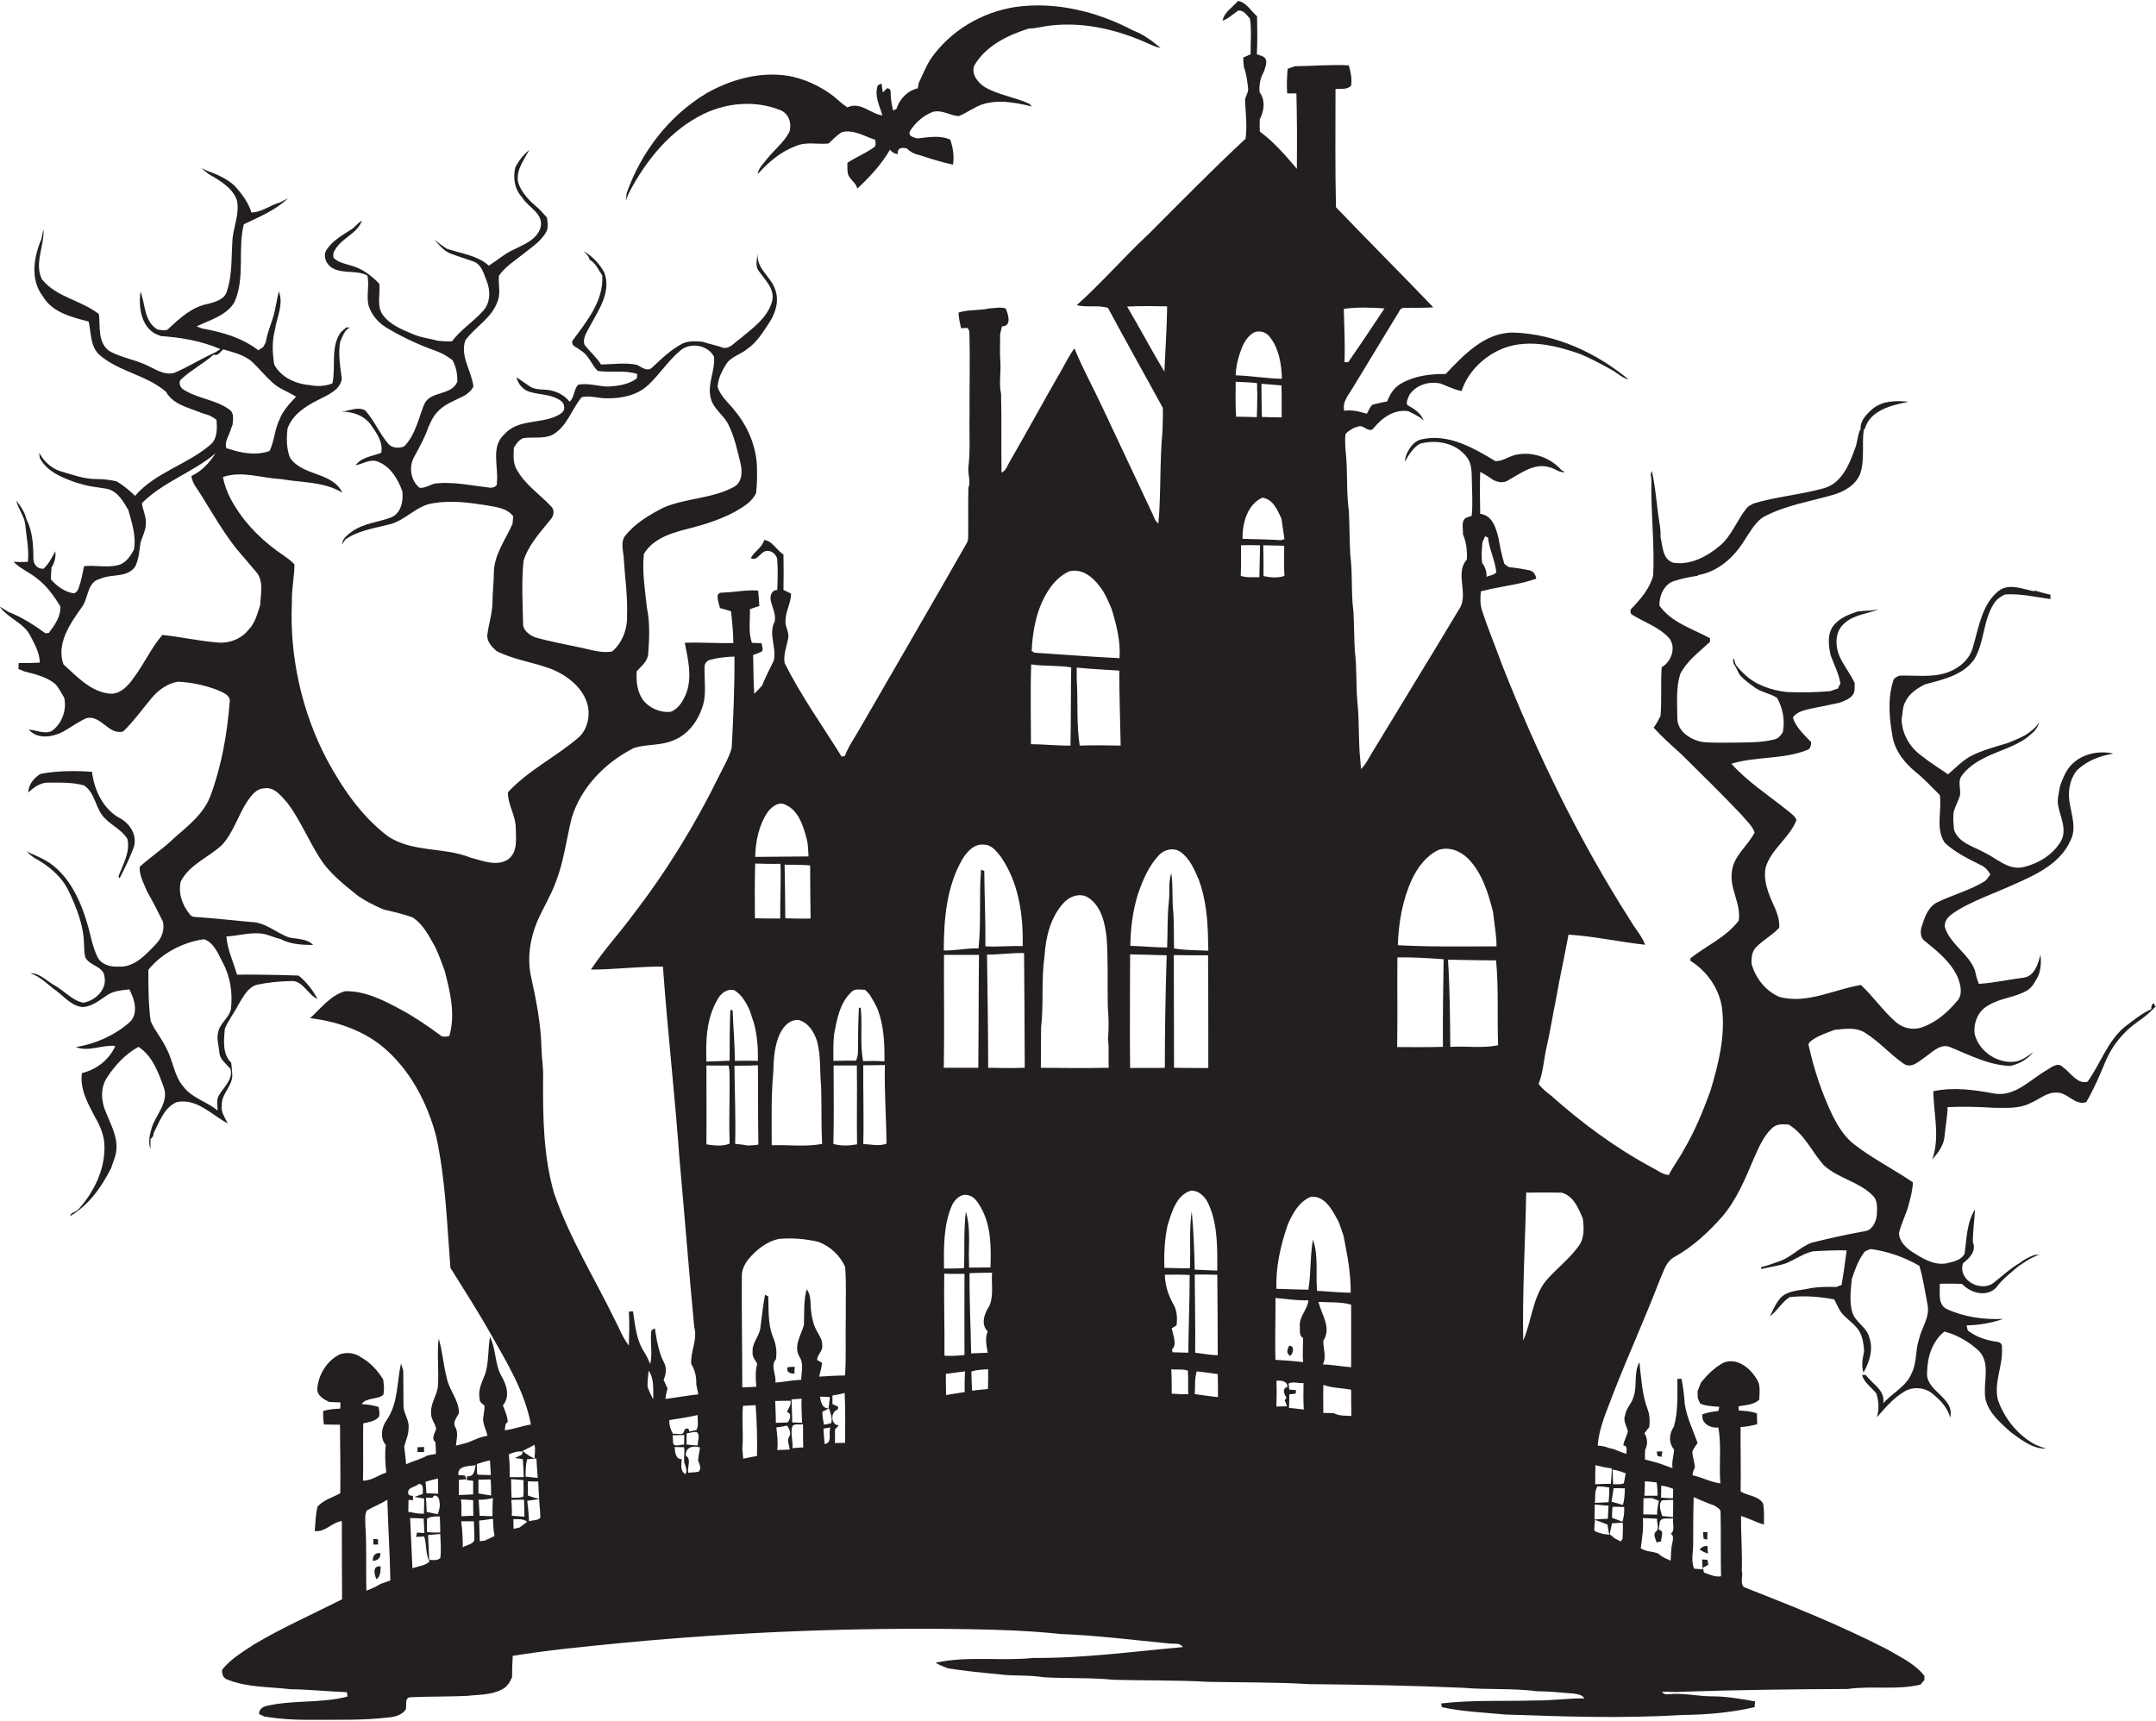 <?xml version="1.0" encoding="utf-8"?>
<!-- Generator: Adobe Illustrator 19.2.0, SVG Export Plug-In . SVG Version: 6.00 Build 0)  -->
<svg version="1.1" id="Layer_1" xmlns="http://www.w3.org/2000/svg" xmlns:xlink="http://www.w3.org/1999/xlink" x="0px" y="0px"
	 viewBox="0 0 937.3 748.4" enable-background="new 0 0 937.3 748.4" xml:space="preserve">
<g>
	<path fill="#231F20" d="M868.6,608.8c-2-7.7,2.4-15.3,1.7-23c0.3-1.6-1.2-2.4-2.5-2.4c-4-0.6-8-1.8-11.4-4.2
		c-1.2-0.5-1.2-1.8-1.4-2.9c5.4-0.1,10.8-1,15.9-2.8c-8.4,0.4-17-0.8-24.6-4.3c-4.1-2.1-2.8-7.3-3-11c3.2,0,6.5-0.1,9.7,0.1
		c3.7,4,10.7,5.9,14.8,1.6c2.7-3.7,6.3-6.4,9.7-9.3c1.2-0.8,2.4-1.6,3.6-2.4c1.8-1.1,3.7-2,5.6-2.7c-0.6,0.1-1.7,0.2-2.3,0.2
		c-2.3,0.9-4.5,2-6.4,3.5c-4.1,2.4-7.6,5.7-11.3,8.6c-5.6,4.3-15.7-1.2-13.3-8.5c2.8-2.2,5.9-5.2,4.3-9.1c-0.1-4.8,0.7-9.6,0.9-14.3
		c-3.6,5.7-3.6,12.7-4.5,19.2c-1.5,3-5.2,3.6-8.2,4.3c-5.3,0.8-10.1-2.2-14.4-4.9c-2.9-1.9-6-4.8-5.9-8.5c1-4.1,3-7.8,4.1-11.9
		c0.9-3.3,1.8-6.6,1.9-10c-8.5-5.8-17.8-10.4-25.9-16.8c-4-3.2-6.7-7.7-9-12.2c-4.6-9.6-8-19.7-10.3-30.1c-0.7-1.6,1.1-2.4,2.1-3.2
		c2.8-1.8,6-2.8,9.1-4c4.4-0.4,9.5-1.3,13.4,1.4c6,3.8,10.7,9.2,16.4,13.2c3.6,2.6,7-1.1,9.9-3c3-2.2,6.7-5.9,10.7-4
		c8.3,3.4,16.7,7.8,25.9,8.1c3.8-0.8,7.7-2.9,10-6.1c-2.1,1.8-4.4,3.3-7.1,4.1c-7.8,1.5-16.3-4-18.3-11.7
		c-0.7-4.7,1.3-10.1,5.7-12.5c5.3-3.4,11.9-3.5,17.2-6.7c2.3-1.4,3.4-4,4.7-6.2c1.2-3,1.3-6.1,1-9.3c-1.1,4-2.5,9.2-7.2,10
		c-6.5,0.8-13,2.3-19.6,2.7c-0.8-1.8-1.3-3.8-1.7-5.8c-2.6-7.1-10.1-10.9-12.8-18c-1-2.2,0.4-4.7,2.2-6.1c4.5-3.4,9.6-5.6,14.8-7.9
		c5-2.1,10-4.1,14.9-6.4c8.8-3.9,18.3-8.8,22.4-18.1c2.6-4.9,0.7-10.5-0.2-15.6c-1.1-5.1-0.3-10.8,3-14.9c4.3-4.2,10.1-6.4,15.9-7.3
		c-6-1.4-12.8-0.1-17.4,4c-3,2.6-4.5,6.4-5.8,10c-0.4,3-1.6,6.1-0.7,9.2c1,4.9,3.8,10.1,1,15c-3.6,6-10.2,9.9-17,11.3
		c-6.3,0.9-10.9-4-16.2-6.5c-4.8-2.7-11.2-4.1-13.2-9.9c-0.2-2.7-0.6-5.4-0.1-8c0.7-2.4,2-4.6,2.7-7c0.4-2.9-1.2-6.2,0.9-8.7
		c3.2-4.3,8-6.9,12.8-9c5.9-2.6,12.4-4.4,17.2-8.9c1.7-1.3,3-3.1,3.5-5.2c-1.4,2.5-3.8,4.2-6.1,5.7c-2.5,1.3-5,2.4-7.6,3.4
		c-5.3,1.6-10.6,3-15.5,5.4c-4,2-7,5.3-10.4,8.2c-3.9-2.7-8-5.2-11.7-8.2c-5-3.6-8.3-9.4-8.5-15.6c0.5-2.6,0.3-5.5,1.7-7.9
		c1.7-3.5,5.1-5.7,8.4-7.4c7.8-2.1,16.8-4,21.6-11.1c4.4-7.5,3.7-17,8.6-24.3c1.1-1.7,2.8-2.8,4.6-3.7c6.7-0.5,13.2,1.1,19.8,2
		c0-0.5,0-1.5,0-1.9c-2.3-0.5-4.5-1.1-6.7-1.8l-0.3,0.3c-5-0.9-11-3.7-15.6-0.1c-7.2,5.8-8.5,15.7-11,24c-1.2,5.4-5.8,9.4-10.9,11.3
		c-6.8,2.5-14.2,1.2-21.3,1.5c-1.1,0.6-2.4,1-2.6,2.4c-2.5,8-1.6,16.7-0.1,24.9c1.3,5.8,5.2,10.7,9.7,14.4
		c3.9,3.1,7.2,6.8,10.7,10.2c1,6.9-2,14.7,2.2,20.8c4.4,4.1,9.9,6.8,15.3,9.5c2,0.8,3.4,2.4,4.5,4.2c-0.8,1-1.4,2.2-2.5,3
		c-6.3,3.9-13.6,5.8-20.3,9c-4,1.8-5.6,6.1-6.8,9.9c-0.9,2.3-1.2,5.4,1.1,7.1c5.6,4.5,11.5,9.3,14.4,16c1.2,3.2,2.2,7.4-0.4,10.1
		c-4,4.8-9,9.2-15,11.3c-3.8,1.5-8.3,0.6-11.4-2c-5.7-4.9-9.9-11.2-15.4-16.3c-11.7,1.9-23.3,8.4-35.4,5.2c-6-2.6-10.3-8-12.1-14.3
		c-0.2-2.6,0.1-5.5,2-7.4c3.1-3.1,7-5.2,10-8.4c0.3-4.4-1.8-8.4-3.5-12.2c-1.8-4.4-3.4-9.2-2.4-14c2.4-8.1,10.5-12.9,13.4-20.7
		c-0.8-1.9-2.7-3-4.2-4.3c-8.1-6.5-17.1-12.3-24.1-20.1c10.7-3.3,22.5-1.8,33-6c1.4-0.5,1.6-2,1.7-3.4c-3.1-3.2-6.6-6.4-8-10.7
		c1.8-2.6,5.1-3.2,8-3.9c4.2-0.8,8.4-1.7,12.6-2.6c1.9-0.9,4.2-1.5,5.5-3.4c1.1-1.5,0.7-3.4,0.8-5.1c-1.8-3.9-4.5-7.2-6.3-11
		c-2.3-4.8-2.5-11.5,2-15.1c4.1-3.7,9.8-3.9,14.7-6c-1.2,0.2-2.3,0.4-3.5,0.6c-1.9,0-3.8,0.2-5.7,0.4c-3.5,1.2-7,2.5-9.6,5.2
		c-3.7,3.6-3.1,9.4-2,14c1.5,4,3.5,7.8,4.2,12.1c-0.3,0.5-0.8,1.6-1.1,2.2c-1.1,0.3-2.1,0.7-3.2,1.1c-6.3,0.6-12.7,0.7-19.1,0.4
		c-6.8-0.8-13.7-3.1-18.6-8c-1.7-1.8-4.1-3.5-4.1-6.3c-0.2,0-0.5,0-0.6,0c0.1,0.5,0.2,1.4,0.2,1.8c1.2,1.7,1.8,3.6,2.9,5.3
		c1.9,2,4.1,3.6,6.3,5.2c2.9,2.1,6.7,2.6,9.7,4.5c2.6,4.4,3.5,9.8,2.6,14.8c-0.7,1.4-1.8,2.7-3.3,3.2c-5.9,1.6-12,1.4-18,1.5
		c-4.7,0-9.3,0.2-13.9-0.3c-5-1-10.8-4.6-10.7-10.4c0-6.4-0.7-13,1.3-19.2c3-5.8,8.3-9.6,12.9-13.9c0-0.4,0-1.2,0-1.6
		c-7.6-4.1-16.8-6.8-22-14.2c-0.1-4.3,2.1-9.4,6.5-10.7c3.2-1,6.5-1.7,9.9-2.2l0.7-0.4c8.6-1.5,15.5-7.9,19.9-15.1
		c2.7-3.9,4.9-8.6,9.4-10.7c9.1-4.6,19.3-6.2,29-9c4.9-1.4,9.9-4.2,11.9-9.2c2.1-6.3,0.6-13,1.6-19.4l0.4,0
		c2.2-8.3,11.7-10.4,19-11.9c-5.5-0.6-11.8-0.5-16.1,3.5c-2.3,2.1-5,4.9-4.7,8.3c-1.5,2.6-1.3,6.1-2.6,8.9
		c-2.4,6.8-5.8,14.8-13.4,16.9c-10,2.8-20.5,3.6-30.5,6.6c-1.1,0.6-2.3,1.1-3.1,2.1c-4.2,5.2-6.4,11.9-11.6,16.3
		c-5.6,4.7-12.7,8.5-20.2,7.4c-4.8-1.5-4.6-7.1-5.6-11.1c0.1-2.1-0.1-4.3-0.5-6.4c-1.2-7.5-1.6-15.1-3.3-22.5
		c-0.1,0.4-0.4,1.3-0.5,1.7c0.5,1.9,0.3,3.9,0.3,5.8c0,12.7,1.4,25.4,0.8,38.1c-1.5,5.5-5.2,9.9-9.1,14c-1,0.7-1.1,2.4,0,3
		c5.3,3.3,11.5,5.3,15.9,10c3.4,4,1.2,10.4-3.1,12.8c-0.5,7.1,0.1,14.2-0.5,21.2c-0.9,1.8-1.8,3.5-3,5.1c3.7,4.1,7.9,7.8,12,11.5
		c8.9,8.8,17.8,17.5,26.4,26.6c1.9,2.4,4.5,4.5,5.5,7.5c-3,5.9-9.3,10.2-9.9,17.2c-1,7.3,4.1,13.8,3,21.1
		c-5.4,7.2-14.1,10.9-21,16.4c0,0.3,0,0.8-0.1,1c7.2,4.5,12.5,11.9,13.8,20.4c1.6,12.3-1.5,24.5-5,36.2c-3.2,8.8-6.8,17.6-11.6,25.7
		c-2,3.8-4.6,7.1-6.5,10.9c-2.6-0.1-4.7-1.9-6.9-3c-16.1-8.6-30.8-19.5-44.4-31.6c-1.9-1.5-3.9-3-5.3-5c1.9-4.8,2.2-10.1,3.3-15.2
		c1.7-7.3,2.8-14.7,4.3-21.9c1.6-9.3,3.7-18.5,5.4-27.8c11.2,0.7,22.2,3.2,33.3,4.4c-1.4-3.8-4.3-6.9-6.3-10.4
		c-22.4-35-40.6-72.5-55.8-111.1c-2.9-8-6.2-15.8-8.8-23.9c-0.9-2.7-0.8-5.5-0.5-8.3c1.4-0.3,2.9-0.6,4.3-1
		c6.6-1.4,13.4-2.2,19.8-4.5c-0.3-1.6-1.1-3.1-2.8-3.6c-3-0.6-6-1.1-9.1-1.4c-0.5-0.3-1.5-1-2-1.4c-1.1-3.7-1.9-7.4-2.5-11.1
		c-1.1-4.4-2.6-10-8-10.7c-0.1-6.1-0.2-12.1,0-18.2c1.8,0.9,3.6,2,5.2,3.2c2.1,1.3,5,1.9,7.2,0.3c5.4-3,11.3-7.6,17.8-5.5
		c2.3,0.4,4.3,2.6,6.6,2c-0.3-0.2-1-0.5-1.4-0.7c-4.8-5.6-12.9-8.4-20.1-6.7c-3,0.7-5.6,2.8-8.7,2.7c-9.4-5.7-20.2-11.9-31.5-9.6
		c-3.3,0.5-5.3,3-6.7,5.7c-0.7,1.3-1,2.8-1.2,4.3c1.7-3.1,3.6-6.3,6.7-8c7.1-1.9,15.7-0.3,20.3,5.9c2.5,3.2,2,7.4,2.2,11.2
		c0.1,4.8,0.4,9.5-0.1,14.3c-0.4,0.1-1.3,0.4-1.7,0.6c-3.3,0.8-1.9,4.9-2.1,7.4c1.5,3.5,1.9,7.2,1.7,11c-5.5,6.1,1.2,15.3-3.5,21.8
		c-12.3,20.6-24.9,41-37.3,61.5c-1.7,2.7-3,5.6-5.2,7.8c-0.1-1.2-0.2-2.4-0.3-3.6c-0.9-8.2-0.4-16.5-1.2-24.7
		c-0.8-7.6-0.2-15.4-1.2-23c-0.3-5.7-0.3-11.4-0.6-17.1c-1.1-8.3-0.3-16.7-1.4-25c-0.3-6.3-0.3-12.6-0.6-18.9
		c-1.2-8.6-0.4-17.4-1.4-26.1c-0.2-2.4-0.3-4.7-0.1-7.1c0.8-1.3,2.2-1.9,3.4-2.7c1.4-0.5,3-1.4,4.4-0.5c1.3,0.7,3.4,2.2,4.5,0.4
		c3.7-4.5,9-8.3,15.1-7.3c1.8,0.9,3.6,1.8,5.3,2.9c0.3,0.3,1,0.9,1.3,1.2c-1.1-3.3-4.2-5.2-7.1-6.8c-0.6-1.5,0.4-3,0.9-4.4
		c3-4.4,8.6-6.1,13.7-4.9c1.2,0.5,2.4,1,3.6,1.5c1.8,0.7,3.5,1.4,5.4,1.7c2.9-8.7,10.2-15.6,18.8-18.8c10.8-3.8,22.5-0.9,33,2.8
		c4.1,1.8,8.1,3.8,12,6c0.8,0.5,1.7,0.9,2.5,1.4c2,1.4,3.9,3,6.3,3.6c-14-11.6-31.6-19.8-50-20.4c-12.5-0.1-21.5,9.6-29.5,18
		c-6.5,0-13.2,0.7-18.9,3.9c-3.2,1.6-5.3,4.6-6.5,8c-2.2,0.5-4.4,0.9-6.5,1.5c-1.1,1.1-1.6,2.6-2.4,3.9c-3.2-1-6.5-1.8-9.8-1.3
		c-1-4,2.1-7.1,3.9-10.3c6.4-10.6,12.9-21.2,19.3-31.8c0.7-0.9,1-2.4,2.3-2.6c4.4-0.2,8.8,0.1,13.2-0.3
		c-14-14.6-28.3-28.9-42.3-43.5c-0.4-17.1-0.2-34.3-0.2-51.4c2.3-0.2,5.1,0.4,6.8-1.5c0.4-3-0.2-5.9-1-8.8
		c-7.8-0.4-15.7,0.3-23.5,0.4c-1,0.4-2.1,0.7-3.1,1.1c-0.3,3.5-0.5,7.1-0.2,10.7c1.3,0,2.6,0,4,0c0.3,10.9,0.3,21.9,0.2,32.8
		c-4.9-5.8-9.9-11.6-16.1-16.2c-0.1-1.8-0.1-3.6,0-5.4c1.9-3.6,2.5-8.3-0.1-11.7c-0.3-3.1,0.3-6.2,1.8-8.8c0.5-1.7,1.4-3.4,1-5.2
		c-0.5-1.8-2.6-1.9-4-2.5c0.3-5.5,0.2-11,0.1-16.5c-2.6-2.3-4.8-6.2-8.3-6.7c-2.3,2.8-6,4.8-6.7,8.6c2.5-0.9,4.5-2.8,6.6-4.3
		c2.4-0.7,3.9,1.9,5.3,3.4c0.8,5.1,0.2,10.3,0.3,15.5c-1.1,0.5-2.1,0.9-3.2,1.4c0,1.5,0.1,2.9,0.3,4.3c1.1,2.8,1.4,5.9,1.8,9
		c0.3,2.1-1.6,3.8-1.3,6c0.3,5.3,0.9,10.7,0.2,16c-14.4,13.4-28.2,27.5-42.1,41.4c-10.7,10-20.4,21.2-31.3,31
		c4.5,1.1,9.2-0.2,13.6,1.2c7.8,14.6,15.9,28.9,23.8,43.4c0.2,3.3-0.1,6.7-0.1,10c-1.3,13.4-0.6,26.9-1.8,40.3
		c-1.7-1.2-2.1-3.4-3-5.1c-7.1-15.1-14.2-30.2-21.3-45.3c-4-8.6-8.6-16.9-12.2-25.7c-2.2,2.8-3.7,6.1-5.5,9.2
		c-7.6,13.2-14.9,26.6-22.5,39.8c-1.1,1.7-1.6,4.1-3.7,5c-0.2-11.4,0.1-22.8-0.2-34.3c-1-4.5,0-9.2-0.3-13.8
		c-0.3-4.1-0.1-8.1-0.1-12.2c0.3-1.1,0.5-2.2,0.8-3.3c4.4,0,2.7-5.3,1.6-7.8c-2.3-0.7-4.8-0.1-7.1,0c-4.4,1-9,0.4-13.4,1.8
		c0.1,2.3,0.6,4.6,1.1,6.8c0.7,0,2.2-0.1,2.9-0.1c0.2,0.3,0.5,1,0.7,1.4c0.4,12.1,0,24.2,0.1,36.3c-0.2,7.6,0.4,15.3-0.5,22.9
		c-0.3,3,1.1,6,0,9c-0.2,7,0,14.1-0.1,21.1c0.1,1.3-0.3,2.5-1,3.5c-15.2,26.7-30.7,53.3-46.1,80c-2.2,3.9-4.9,7.6-6.5,11.9
		c-0.4,0.1-1.1,0.2-1.4,0.3c-8.4-13.5-17.7-26.5-24.8-40.7c-0.6-3.6,0.9-7.3,1.6-10.9c0.4-2.8-1.6-5.2-1.2-8
		c0.2-3.9,2.4-7.4,2.4-11.3c-1.1-0.5-2.2-1.1-3.3-1.6c0.1-5.1,0.1-10.3,0-15.4c-3-1.8-4.8-6-8.4-6.3c-0.8,3.3-4.3,4.9-5.8,7.9
		c2.4,1.3,3.8-1.7,5.6-2.7c2.4-1.5,5.6,0.7,5.9,3.3c0.3,4.4,0.2,8.9,0,13.3c-2.5-0.2-3.3,2.7-2.8,4.7c0.7,2.9,2.3,5.8,1.7,8.9
		c-2.9,5.4,0.9,11.3-0.4,17c-1.7,3.6-3.6,7.1-5.1,10.9c-1.1,1.2-2.2,2.4-3.4,3.6c-0.4-5.6-0.3-11.2-0.5-16.9
		c1.1-0.4,2.3-0.8,3.4-1.3c1.5-0.8,0.3-2.6,0.3-3.8c-1.4-0.1-2.8-0.1-4.2-0.2c-1.7-4.6-0.7-9.8-0.9-14.6c1.4-0.5,2.8-1,4.1-1.4
		c-0.1-2.2-0.3-4.5-0.5-6.7c-4.8-0.4-9.5,0.6-14.3,0.8c-1.1,0.2-2.9-0.3-3.3,1.3c-0.2,1.9,0.6,3.7,1,5.5c1.6,0.4,3.2,0.9,4.8,1.4
		c0.5,4.6,1,9.2,1,13.8c-7,0.2-14.1-0.4-21.1-0.1c1.4,7.1,3.2,14.5,0.8,21.5c-1.3,3.4-3.3,7.1-6.9,8.5c-4.6,0.5-9.4-1.6-12.2-5.3
		c-2.4-3.6-2.9-8-2.6-12.3c2-2.3,4.9-4.4,5-7.8c0.5-6.6,0.8-13.4-0.6-20c-0.8-7.7-2.1-15.4-1.3-23.2c4.4-7.5,13.7-9.6,21.6-11.6
		c6.3-1.7,12.6-3.8,18.4-7c3.4-2,7.1-4.2,8.8-7.9c0.3-3.1,0.5-6.2,0.4-9.3c0.2-9.3-3.3-18.6-9.1-25.8c-2.7-3.7-6.6-6.6-8-11
		c0.1-3.5,1.7-6.8,3.6-9.8c2.1-3.5,6.4-4.3,9.3-6.8c4.2-2.9,6.8-7.3,9.6-11.5c2.7-4.2,4.3-9.4,2.5-14.3c-1.8-5.7-8.6-9.3-7.5-15.9
		c-0.4,2.6-1.4,5.8,0.5,8c2.6,3.8,6.9,7.6,5.7,12.8c-1.9,7.5-8.9,12.2-14.5,16.9c-2.1,1.4-4,4.1-6.9,3.5c-2.9-1.1-6-1.6-8.9-2.6
		c-2.9-0.2-6-0.5-8.7,0.8c-5.1,2.6-9.2,6.7-13.3,10.5c-2,1.9-4.7-0.4-6.6-1.3c-5.1-1-10.3-0.2-15.5-0.1c-2-3.2-4.9-5.6-7.2-8.6
		c-1-3,1.3-5.9,2.6-8.5c3.8-7,9.1-14.7,6-22.9c-2.1-3.9-5.2-7.1-9-9.3c1,1.1,2.3,2.1,2.6,3.7c2.7,1.5,3.8,4.4,5.5,6.8
		c0.8,11-6.8,20.1-12.9,28.4c-0.9,2.5,2.4,3,3.7,4.4c3.5,2,4.5,6.2,7.3,8.8c5.7,0.8,11.5-0.5,17.1,1.3c0,0.5-0.1,1.5-0.1,1.9
		c-3.6,2.7-8.2,3.3-12.5,3.6c-4.4-0.1-8.8-1.7-13.1-0.8c-1.9,2.1-1.5,5.4-3.7,7.4c-1.8-2.4-4.4-3.9-7.2-4.7c-3.3-1.1-7.1,0-10.1-2
		c-2-1.3-3.9-2.7-5.8-4c0.7,3.1,3.1,5.8,6.2,6.5c3.9,1.1,8.2,1,11.9,3c1.2,0.7,2.6,1.6,2.6,3.2c0.6,2.3-1.8,3.5-3.5,4.3
		c-7.2,3.3-16.7,1.3-22.4,7.8c-6.1,5.4-2.5,14.1-3.3,21c0.4,1.9-2.1,2.5-3.5,2.2c-7.7-0.9-15.3-2.6-23.1-1.8c-2.4,0.4-4.5,2.2-7,1.9
		c-4-3.2-4.8-9.4-2.2-13.7c2.2-4.1,4.5-8.2,6-12.6c1-2.2,2-4.6,3.7-6.4c3.2-3.8,8.2-5.3,12.4-7.6c1.4-1,2.8-2.1,3.5-3.8
		c-0.8-6.7-5.9-13.2-3.5-20c4.3-6,11.6-9.7,14-17c1.5-3.5,0.2-7.4,0.6-11.1c2.8-4.1,7.2-6.7,11-9.8c3.6-2.9,7.7-5.5,9.8-9.7
		c0.7-1.8,0.3-3.9,0.1-5.8c-1.1-1.2-2.3-2.5-3.4-3.7c-3.8-3.2-7.8-6.9-9.2-11.8c-0.9-5.2,2.6-9.6,4.9-13.9c-2.6,2.1-4.6,4.7-6.1,7.6
		c-1,4.5-0.4,9.4,2.9,12.9c2.6,4.5,9.6,7.1,8.1,13.2c-1.5,5.2-7,7.3-11.4,9.5c-4.1,1.8-7.4,4.8-11.1,7.1c-4.2-3.8-9.9-4.9-15.1-6.4
		c-1-0.3-2.1-0.6-3.1-0.9c-1.9-1.2-3.7-2.6-5.5-4c2.2,2.3,4.1,5,7.2,6.1c3.2,1.2,6.5,2.2,9.8,3.4c3.6,1.3,4.4,5.1,5.7,8.3
		c1.8,4.3,1.8,9.7-1.6,13.3c-4.2,4.7-9.6,8-13.4,13.1c-2,0.1-4,0-6-0.2c-3.7-1-7.6-1.4-11.2-3c-4.7-2-9.8-4-12.9-8.3
		c-2.8-4-1-9-1.5-13.5c-3.4-3.6-7.6-6.7-12.5-8c-2.6-0.8-5.5-1.3-7.4-3.3c-0.3-1.4-0.1-2.6,0.8-3.7c2.9-5,9.5-6.8,11.5-12.4
		c-1.9,0.9-3,2.9-4.8,3.9c-3.8,2.4-7.8,4.7-10.4,8.5c-2,2.8-0.3,6.7,2.5,8.2c4.7,2.6,10.4,0.7,15.1,3.2c1,4.4-0.6,8.9,0.6,13.3
		c1.3,3.9,4.1,7.2,7.6,9.3c6.9,4.2,14.3,7.6,21.9,10.3c2.5,0.9,4.8,2.3,6.9,3.9c1.6,2.9,2.2,6.1,2.1,9.4c-2.6,6.2-11.7,3.8-14.4,9.8
		c-2.5,6.2-3.8,13.3-8.7,18.3c-2.2,0.9-5.1,0.8-6.8-1c-3.9-4.5-6.2-10.3-10.2-14.7c-3.2-1.7-6.9,0.3-10.3,0.6
		c4.9-0.1,10,1.7,12.9,5.8c2.4,3.5,5.4,7.6,4.4,12.1c-3.8,1.5-8.5,1.8-11.1,5.4c3-0.5,5.8-2.6,9-1.8c5.9,1.9,9.3,7.6,11.3,13.1
		c0.5,4.2-0.5,9.6-4.9,11.4c-5.6,2.1-12,2.5-17.1,6.2c-1.8,1.4-4,2.8-4.2,5.4c0.5-0.7,1-1.4,1.5-2.1c5.7-3.9,12.6-4.8,19.1-6.5
		c7.1-1.7,11.8-8.3,19.1-9.2c7.6-1.3,15.4-0.3,23,0.9c4.1,0.8,8.9,1.1,11.7,4.8c-0.1,0.8-0.2,2.5-0.3,3.3c-3,6.8-7.9,13.2-8.1,20.9
		c0,4.4-0.6,8.7-0.6,13c0,4.7-1.6,9.3-2.2,14c-0.5,3.1,1.8,5.5,4,7.4c7.4,3.8,15.8,4.8,23.5,7.7c7.4,2.9,14.7,8.6,16.3,16.8
		c0.7,4.7-0.6,9.9-4.2,13.1c-9.8,8.4-21.8,14.2-30.7,23.8c-0.1,5.3,3.3,9.9,3.4,15.3c0.1,4.8,1,10.9-3.5,14c-5,3.1-11,0.4-16.2-0.9
		c-11.6-4.7-25.2-2.1-35.9-9.3c-11.5-8.7-19.8-20.9-26.6-33.5c-10.9-20.9-16.2-44.8-15.1-68.4c-0.2-5.5,1.1-10.9,1.1-16.3
		c-2.2-2.4-5.1-4-7.6-5.9c-8.3-6-15.4-13.7-20.2-22.7c-1.5-3-2.7-6.1-3.3-9.4c8.3-2.8,16.8,0.5,25.1,0.9c9,1.6,18.7,1,26.8,5.9
		c-4.3-9.1-17.5-7.1-22.8-15.3c-1.5-4-1.5-8.4-1-12.6c2.2-6.1,7.9-9.7,13.5-12.5c4-2.1,9.3-4.1,10.1-9.1c-0.7-5.4-1.7-10.8-0.7-16.2
		c1.1-2.2,1.8-5.1,4.3-6.1c-0.6,0-1.2,0-1.7,0c-0.8,0.7-1.5,1.3-2.3,2c-4.7,6.5-2.1,15-3.7,22.3c-3.2,1.3-6.7,1.4-10.1,0.7
		c-6-0.5-12.3-3.4-15.2-8.9c-0.8-5-1-10.1,0.3-15c0.8-5.5,3.9-11.3,1.7-16.8c-1,3.9-1.4,8-2.7,11.9c-1.1,3.4-2.4,6.7-3,10.3
		c-0.3,0.5-0.8,1.5-1.1,2c-0.7,0.5-1.4,0.9-2.1,1.4c-7-5.4-15.6-7.9-24.1-9.4c-1-0.2-1.8-0.7-2.7-1c5.8-2.8,13-4.7,16.4-10.5
		c4.8-10.7,1.3-22.8,4.1-33.9c6.7-3.2,13.8-6.1,19.2-11.3c-0.4,0.2-1.3,0.7-1.7,0.9c-0.5,0.3-1.5,0.8-2,1c-4.2,1.2-7.8,4.2-12.2,4.3
		c-1.3-4.3-4.1-8-7.1-11.4c-3.4-3.3-7.9-5.2-12.3-6.8c-0.8-0.4-1.5-0.8-2.3-1.1c1,0.9,2,1.7,3,2.5c4.8,2.8,10.2,5.8,12.3,11.2
		c1.4,5.7-1.2,11.2-1.8,16.8c-0.6,7.7,0,15.7-2.5,23.1c-1,3.5-4.9,4.5-8,5.4c-7,1.2-12.4,6.2-17.3,10.8c-1.2,1.3-3.3,0.5-4.8,0.4
		c-5.9-3.5-5.3-10.9-7.4-16.5c-1.1,7.2,0.5,16.9,8.6,19.2l-0.1,0.1c9,0.6,17.9,2.1,26.2,5.7c-1.1,0.8-2.3,1.5-3.5,2
		c-5.6,2.6-10.8,5.9-16.5,8.3c-4.1,1.2-7.8-1.3-11.4-3c-5.4-2.7-11.5-3.5-16.8-6.4c-5.2-3.6-4-10.7-4.6-16.1
		c-7.6-6.1-18.6-7.3-24.8-15.2c-3.4-7,1.1-14.4,0.7-21.6c-0.4,1.3-0.6,2.7-0.9,4.1c-3.3,7.7-5,17.7,0.6,24.9
		c4.1,7.1,12.6,9.1,19.9,11c1.2,4.8,0.6,10.6,4.6,14.4c8.4,7.4,20.5,8.8,29,16.1c3.3,5.8,10,6.9,15.6,9.3c1,0.3,2,0.6,3,0.9
		c1.2,0.6,2.4,1.2,3.4,2.1c0.3,3.5,0.4,7.6-2.1,10.3c-10.1,9-24.3,12.3-33.3,22.7c-2.5-2.4-5.1-4.6-8-6.3c-3-0.7-6-1-9-1
		c-5.2,0-10.2-1.9-15.1-3.3c-4.2-1.2-7.6-4.4-9.6-8.2c0.1,0.6,0.2,1.8,0.3,2.4c3.3,6.1,10,8.6,16.2,10.8c0.6,0.1,1.7,0.4,2.3,0.6
		c3.6,1.1,7.3,1.3,11,2c4.5,1.2,6.8,5.5,9,9.2c1.5,5.6,3.5,11.3,2.4,17.2c-1.5,2.8-3.5,5.9-6.8,6.7c-4.9,1.3-10-0.1-14.9,0.5
		c-0.6,3.2-1.2,6.3-2.3,9.4c-0.3,1.1-1,2.1-2.1,2.4c-4-0.6-7.4-3.1-10-6.1c0.1-1.7,0.1-3.5,0.3-5.2c1.3-2.1,2-4.5,1.6-7
		c-1.4,2.7-2.8,5.5-5.1,7.6c-2.7,0.2-4.5-2-4.4-4.6c0-5.8-0.4-11.7-3-16.9c-0.3-1-0.6-2-1-2.9c-0.5-0.9-1-1.7-1.5-2.6
		c-0.7-0.9-1.3-1.8-1.9-2.6c0.7,3.5,3.2,6.3,3.8,9.9c0.5,5.6,1.8,11.1,1.2,16.7c-2.1,0.1-4.1,0.1-6.2,0c2.9,3,6.8,4.5,10,7.1
		c4.3,3.2,7.5,7.7,10.3,12.2c0.3,4.4-2.4,8.2-5,11.6c-0.4,0-1.1,0.1-1.4,0.2c-5.1-3.7-10.4-7.1-16.3-9.4c-1.2-0.8-2.4-1.5-3.7-2.3
		c3.6,5.2,10.5,7,13.4,12.8c1.9,3.7,4,7.4,4.1,11.6c-3.1,0.2-6.1,0.2-9.2,0.2c0,0.9-0.1,1.8-0.1,2.6c0.6,0.2,1.8,0.7,2.4,1
		c4.7,1.2,9.6,2.3,13.5,5.4c1.7,1.8,2.7,4,4,6.1c1.2,5.3-1,11.4-5.5,14.5c-3.2,1.4-6.6-0.5-9.9-0.6c4,4.4,10.5,3.2,15.2,0.7
		c3.3-1.9,6.4-4.2,9.8-5.7c6.3-1.7,9.9,7.7,16.1,5.7c4.6-4.5,8.3-9.7,12.4-14.6c2.9-3.4,6.9-6.3,11.4-7c5.7,0.3,11.4,1.5,16.8,3.5
		c2.4,1.1,6.4,2.3,5.6,5.8c-1.1,13.6-3.5,27.2-8.2,40c-2.8,7.9-9.7,13.3-15.8,18.6c-4.7,4.6-10.2,8.2-15.1,12.6
		c-0.2,3.9,1.9,7.4,3.3,10.9c2.4,4.2,4.6,8.4,6.7,12.7c1.1,3.8-0.5,7.6-3.2,10.3c-4.3,4.5-9.3,10-16.1,9.5c-3.3,0.2-7.2-0.8-8.9-3.9
		c-2.1-4.1-2.9-8.7-4.1-13.1c-3.3-12-9.1-25.1-21.2-30.5c-0.9-0.4-1.9-0.9-2.8-1.3c-1-0.3-1.9-0.8-2.8-1.4c0.8,1.2,2,2,3.1,2.8
		c6.3,3.4,12.3,8.3,15.3,14.9c3.4,7.2,6.4,14.8,6.5,22.9c0.1,1.8,0.1,3.6,0.5,5.4c1.7,3.9,7.9,3.9,8.4,8.5c1.2,5.7-4,10.5-9.2,11.4
		c-4.7-0.9-8-4.9-12.1-7.3c-3.6-1.9-6.6-5.6-10.9-5.5c4.5,1.5,7.7,5.1,11.5,7.8c3.5,2.7,6.7,6.6,11.4,6.9c3.9-0.3,7.1-2.9,10.2-5
		c2.9-2.1,6.6-2.3,9.9-2.7c2.3,4.3,4.2,10.8-0.1,14.5c-6.5,5.6-14.6,9.2-23.1,10.6c5.5,2.2,11.4-1.1,17.1-0.5
		c-2.6,6-8.2,10.3-14.5,11.8c-1,6.9,2.6,13.2,5.6,19c2.4,4,4.2,8.4,4.2,13.1c0.1,10.1-4.6,19.7-11.3,27.1c-0.9,1.3-3.5,1.3-3.6,3
		c8.1-4.8,13.6-12.6,17.8-20.9c0.8-2.7,2.2-5.4,2.3-8.3c0.4-5.6-2.5-10.7-4.5-15.8c-2.2-4.8-2.6-10.9,0.5-15.4
		c3.5-5.3,8-10.2,13.6-13.2c6,3.9,8.6,11,10.9,17.4c2.4,6.3-2.8,11.5-4.9,17c-1,3.2-2,6.7-0.8,10c0-1.4,0-2.8,0-4.3
		c0.9-0.6,1.4-1.5,1.4-2.7c2.6-4.9,4.5-11.1,10.1-13.4c8.8-1.7,15.1,5.6,22.1,9.3c-1.2-2.5-3.1-5-2.6-8c-0.2-5.2,5.3-8.7,4.5-14
		c-0.1-1.5-0.2-2.9-0.4-4.4c-3.9-3.8-3.2-9.7-2.8-14.7c1.5-3.8,4.1-6.9,5.9-10.5c2-3.3,4-7.5,8-8.7c4.8-1,9.6-1.5,14.5-1.6
		c5.4-0.7,7.5,5.8,11.9,7.8c-2-3.9-4.8-7.4-8.2-10.2c-8.9-0.3-17.9-0.5-26.8-0.4c-1.5-5.5-4.2-10.8-4.6-16.6
		c5.6-0.3,11.2-2.2,16.8-1c2.3,0.6,4.4,1.6,6.7,2.1c4.3,2.3,9.4,2.6,14.2,2.6c-2.5-2.8-7-2.5-10.5-3.3c-5.6-2-10.4-6.7-16.6-6.7
		c-7.7-0.7-15.4-1.6-23.1-2.1c-1.1-0.1-2.5,0-3.3-1.1c-3.3-4-5.3-9.3-4-14.5c3.8-7.3,11.9-10.3,17.7-15.6
		c5.3-5.6,7.2-13.4,11.5-19.6c1.7-2.4,3.9-5.2,7-5.2c4.6-0.8,7.5,3.5,10.2,6.4c5.5,7.4,9,16,13.9,23.7c4.2,6.8,10.6,11.7,16.8,16.7
		c3.5,2.4,7.3,4.3,11.2,5.9c4.2,1,8.5,1.9,12.6,3.5c4.7,3.1,7.1,8.3,9.8,13c1.5,3.3,2.8,6.7,4,10.1c2.4,9.2,4.8,19.1,2,28.4
		c-1.4,0.3-3,0.6-4.1-0.5c-5.4-4-11-7.8-16.9-11c-7.5-4-15.5-8.2-24.3-8c-6.4,1.8-10.5,7.5-15.2,11.7c11.3,1.4,22.6,5.1,31.5,12.4
		c11.9,9.9,19.4,24.2,23.3,39c4.1,18.8,4.7,38.1,6.2,57.2c5.9,9.5,12,18.9,17.5,28.7c7.1,12.5,14.8,25.1,17.5,39.4
		c-3.9,0.6-7.5,2.1-11.4,2.5c0.1-0.7,0.3-2,0.4-2.7l0.9-0.9c-0.1-2.6-1.2-4.9-2.1-7.2c3.3-3.9,1.6-9-0.7-12.9
		c-2.9-5.3-2.2-11.6-4.9-16.9c-0.9,5.3-0.5,10.8-2,15.9c-1.3,3.5-3.3,6.9-2.5,10.8c-0.2,1.5,1,2.4,2.1,3.1c0.1,2-0.4,3.9-0.6,5.9
		c0,2.5,1.4,4.9,1.9,7.3c-1.2,0.2-2.4,0.5-3.6,0.9c-1.7,0.7-3.4,1.4-5.1,2.1c-1.7,0.4-3.3,0.9-5,1.3c0.2-2.7,1.2-5.6-0.3-8.1
		c-1.2-2.2,0.7-4.2,1.6-6c0.1-5.7-4.3-10-5.3-15.4c-1.5-5.6-1.8-11.5-3.5-17.1c-0.8,6.7,0.1,13.5-0.3,20.3c-0.2,4.1-3.2,7.6-3,11.8
		c-0.3,2.6,1.7,4.7,2.2,7.1c-0.4,1.9-2.4,4.1-0.3,5.9c0.1,1.7,0.2,3.4,0.2,5.1c-1.3,0.2-2.5,0.4-3.8,0.7c-2.9,1.7-6.2,2.4-9.2,3.8
		c-0.1-2.6-0.5-5.1-0.8-7.7c0.7-2.6,1.9-5.1,1.9-7.9c0.5-3.6-2.3-6.5-2.2-10c-0.1-5,0-10.1-0.1-15.1c-0.2-0.8-0.7-2.3-1-3.1
		c-1.8,8.1-1.2,17.2-6.1,24.4c-2.3,3-3.2,8-0.5,11c-0.5,4-0.2,8,0.2,12c-3.4,1.1-6.5,3.6-10.1,3.5c0.2-8.3-0.1-16.6,0.1-24.9
		c2.4-0.5,5.1-0.9,6.8-2.8c0.5-1.4,0.1-2.9-0.1-4.3c-2.4-0.8-4.9-1.1-7.4-1.3c2.2-3,6.8-1.8,9.4-4c0.6-2.2,0.2-4.4,0-6.6
		c-2.4-4-5.6-7.4-9.6-9.7c-2.6-1.9-6.2-2.4-9.3-1.3c-5.7,2.8-9.5,9.1-9.8,15.4c0.3,2.8,2.9,4.2,5.2,5.3c1.6,0.1,3.2,0.1,4.9,0.2
		c0,0.9-0.1,1.8-0.1,2.7c-2.5,0.1-5,0.3-7.4,1c-0.1,2,0,4,0.3,5.9c2.3,0,4.7,0.1,7,0.1c0,9.9,0.3,19.9,0.1,29.8
		c-3.3,1.8-7.2,2.9-9.8,5.7c-1,3.4-0.9,7.1-1.3,10.7c4.5,0.7,7.5-3.8,11.8-4.3c0,11.3,0,22.7,0.1,34c-12.8,6.5-26,12.3-38.4,19.7
		c-4.8,3.2-10,6.2-13.7,10.9c-0.3,1.8,0.4,3.7,2.2,4.3c8.7,3.5,18.2,3.1,27.4,4.2c8.2,0.1,16.4,1,24.6,1.3c0.1,0.5,0.2,1.4,0.2,1.9
		c-11.4,3-23.4,1.4-34.8,4c-1.8,0.3-3.7,1.5-3.6,3.6c0.6,0.3,1.8,0.8,2.4,1.1c6,1,12.1,1.4,18.2,1.4c12.2-0.1,24.4,0.4,36.5-1.1
		c2.5-0.3,5.2-1.2,6.7-3.4c0.5-1.7-0.7-5,1.9-5.3c8.3-0.4,16.6-0.2,24.8-0.6c5.1-0.6,10.6-0.3,15.3-2.9c2.1-1.1,3.3-3.1,4.2-5.2
		c0-3.1,0.1-6.2,0.3-9.3c16-2.6,32.2-4.1,48.3-5.7c49.8-4.7,99.9-6.7,149.9-5.9c13.4,0.2,26.8,0.7,40,2.1c15.7,0.6,31.3,2.6,47,4.1
		c2,0.3,4.8-0.5,6.1,1.6c-21.6,1.9-43.2,4.9-65,4.7c-14.1,1.5-28.5-1-42.5,2.1c1.7,1,3.5,1.7,5.3,2.4c7.4,1.2,14.8,1.9,22.2,2.6
		c6.4,0.9,13,0.2,19.4,1.3c10.2,0.6,20.4,0.1,30.5,1.1c13.7,0.4,27.4,0.1,41.1,0.9c14.6,0.3,29.3,0.1,43.9,1
		c22.4,0.2,44.7,0.6,67.1,1.6c10.7,0.9,21.4,0.1,32.1,1.5c5.3,0,10.5,0.6,15.8,1c1.7,0.3,3.6,0.4,4.7,2.1c-7.2-0.1-14.3,1-21.5,0.9
		c-13.6,0.4-27.3-0.3-40.8,1.3c0.1,0.4,0.3,1.2,0.3,1.6c9,2,18.2,2.3,27.4,3.2c25.7,0.9,51.4,1.8,77.1,0.2c10.6-0.1,21.2-1,31.5-3.4
		c0-0.9,0.1-1.7,0.2-2.5c-6.2-1.1-12.4-2.2-18.7-2.2c-6.4,0-12.7-1.6-19.1-0.9c-1.1,0.2-2.1-0.2-2.7-1.1c2.9-0.1,5.8,0.3,8.8,0
		c24-0.8,48-1.1,72-1.2c10.5-1.5,21.3,0.6,31.6-1.9c0.6-0.7,1.1-1.3,1.7-2c0-0.4,0-1.3,0-1.8c-4.2-5.4-10.7-8.3-16.5-11.7
		c-20.1-10.3-41-18.7-62-26.9c-1.8-2-0.2-4.7-0.9-7.1c0.3-7.9-0.4-15.8-0.3-23.8c3.4,1,6.5,2.7,9.9,3.7c0.1-3,0.2-6.1-0.3-9.1
		c-2.1-3.5-6.7-3.3-9.8-5.3c0.2-9.4-0.1-18.7,0-28c2.4-0.1,4.8-0.6,7.2-1.2c0-1.6-0.1-3.2-0.1-4.7c-2.5-1-5.2-1.1-7.9-1.3
		c0-0.5-0.1-1.4-0.1-1.8c3.1-0.6,6.6-0.6,9-2.9c0.1-3.1,0.7-6.5-1.2-9.1c-2.9-4.8-8.6-9.4-14.5-6.9c-3.8,2.1-6.9,5.2-9.6,8.5
		c-0.5,1.3-1,2.5-1.5,3.8c0,0.8,0,2.4,0.1,3.2c0.3,0.5,0.8,1.6,1,2.2c2.6,1.1,5.5,1.2,8.3,1.4l-0.3,1.8c-2.4,0.3-4.8,0.6-7,1.5
		c-0.6,3.9,3.4,6.1,6.9,5.7c1.5,8,0.2,16.2,0.9,24.3c-4.2-0.5-8-2.7-12.1-3.5c0.1-1.1,0.3-2.3,1-3.2c0-2.4-1-4.7-1.1-7.1
		c0.6-1.4,1.5-2.6,2.3-3.8c-2-5.6-4.7-11-5.6-17c-0.2-3.7-0.7-7.3-1.4-10.9c-0.5,0-1.4,0.1-1.8,0.1c0,6.9,0.4,13.9-1.5,20.7
		c-2.1,3-2.4,7.2,0.1,10c-0.2,2.7-1.1,5.3-0.7,8.1c-2.9-1-5.6-2.2-8.6-2.9c-1.1-0.3-2.3-0.6-3.4-0.9c0-1.4,0-2.8,0.1-4.2
		c1.2-2.3,1.1-5-0.3-7.2c0.7-0.9,1.4-1.8,2.1-2.7c0.3-2.7,0.2-5.4-0.8-7.9c-2.4-6.5-2.7-13.5-3.5-20.3c-2.6,4.6-0.8,10.4-2.6,15.2
		c-0.7,2.8-3.2,4.8-3.6,7.8c-1,2.4,0.6,4.7,1.2,7c-0.4,2.1-1.7,4-2,6.2c2.1,0.2,1.3,2.4,1.3,3.7c-1.9-0.7-3.7-1.3-5.5-2.1
		c-0.5-0.1-1.6-0.4-2.2-0.5c-1.5-0.7-3.1-0.9-4.7-1c0.5-8.1,4.2-15.6,6.9-23.1c6.4-16.4,13.7-32.4,20-48.8c1.7-3.7,2.7-8.3,6.7-10.3
		c8-4.5,14.7-10.8,20.7-17.6c6.2-7.4,9.9-16.4,13.6-25.2c2.1-4.6,4.1-9.6,7.9-13.1c2-1.9,4.7-1.7,7.2-1.5
		c6.9,4.1,10.1,11.9,15.3,17.7c6.2,5.7,15.3,7.1,21.2,13.1c2.4,2.2,1.9,5.8,1.8,8.7c-0.4,3-2,6.6-5.5,6.9c-7.7,1.4-15.4,3.1-23,5
		c-4.8,1.9-8.4,5.9-13.2,7.8c-2.8,1-5.7,2.1-8.6,2.8c0,0.2,0.1,0.6,0.1,0.8c3.5-0.9,7.1-1.3,10.5-2.4c4.1-1.6,7.7-4.4,12-5.3
		c4.9-0.3,9.7-0.5,14.6-0.4c-0.7,5-1.3,10-2.2,15c-0.6,0.2-1.7,0.7-2.2,0.9c-4.4-0.1-8.8-0.1-13.1,0.9c-3.8,0.7-8.2,0.8-11.1,3.7
		c-2.1,2.3-3.4,5.3-4.7,8.1c3.3-2.4,5.1-6.2,8.6-8.3c6.4-0.7,13-0.2,19.3,1c1.3,2.4,2.2,5.1,4.3,7.1c2.3,2.3,5.2,4.2,6.8,7.1
		c1.3,2.5,1.7,5.4,1.9,8.2c-0.6,3.1-1.3,6.2-0.3,9.4c2.7-4.6,4.4-10.2,2.5-15.4c-1.1-4.2-5.5-6.2-7.1-10.1c-1.7-4.8-0.9-10-0.5-15
		c1.3-4,2.7-7.9,5.1-11.3c0.6-1.2,2-1.4,3.1-1.9c7.5,1,14.6,3.5,21.2,7.3c1.7,5.6,2.5,11.4,3.6,17.1c1,5.4-2.7,9.9-3.8,15
		c-1.6,4.7-0.8,10-3.1,14.5c-2.3,5.9-8.4,8.6-12.4,13.2c1-5.8-4.8-8.3-7.5-12.3c-0.4,0-1.3,0-1.7-0.1c0.9,3.5,4.1,5.4,6.2,8.1
		c1.1,3.4,1.3,7,0.2,10.4c3.5-3.9,6.9-8.1,11.5-10.9c3.7-2.6,9.1-2.3,12.6,0.5c3.4,2.8,6.7,6.1,7.8,10.5c2.2-8.9-11.1-11.4-10-20
		c0.1-6.4,2.3-13.3,7.5-17.4c5.6,1.4,11,4.6,15.2,8.6c4.4,4.9,2.2,11.8,2.4,17.7c-0.2,7.5,6.1,12.8,11.2,17.4
		c4.6,3.3,9.4,7.3,15.4,7.2c-1.6-0.5-3.2-1.1-4.8-1.8C877.5,624.2,871.5,617.1,868.6,608.8z M88.7,408.4c4.4,1.5,6.2,6.5,8.2,10.3
		c3.3,6.1,4.3,13.2,3.5,20.1c-0.8,3.8-4.7,6-5.5,9.8c-0.9,3.1,0.3,6.3,0.5,9.4c0.4,2.9,3.1,4.7,4.8,6.8c1.2,4.4-2.7,7.7-4.8,11.1
		c-1.5,2.1-0.8,4.7-0.8,7c-4.6-3.9-11.1-5.4-14.8-10.3c-4.1-4.7-4.5-11.2-7.4-16.6c-1.9-4.2-5.1-7.8-6.9-12c-1-7.4-1-14.9-1-22.3
		C70.4,414.4,79.5,409.7,88.7,408.4z M80.1,169.6c-1.7-0.8-2.9-3.4-1.2-4.8c4.3-4,9.6-6.7,14-10.6c2,0.8,2.9-1.4,4.2-2.3
		c4.5,1.4,9.4,2.4,12.9,5.8c2.9,2.8,5.4,5.9,8.3,8.5c3,2.9,7,4.1,10.4,6.3c-2.7,2.9-5.6,5.9-7.1,9.7c-2.2,4.4-2.3,9.5-4.4,13.9
		c-5,1.8-10.4,1.2-15.4-0.2c-1.1-0.4-2.2-0.7-3.4-1c-0.8-2.5,0.7-4.8,1.6-7.1c0.3-1.1,0.7-2.1,1.1-3.1c0.2-2.3,0.8-5.2-1.4-6.6
		C93.9,173.8,86.2,173.4,80.1,169.6z M113.1,263.2c-1.3,3.8-2.2,7.8-5.1,10.7c-3.1,3.9-8.2,5.9-13.1,5.5c-8.2-0.6-16.2-2.5-24.3-3.3
		c-5,5.7-8,12.8-12.6,18.8c-2.5,3.6-6.3,7.6-11.2,6.6c-7.9-1.2-13.5-7.5-19.2-12.6c-3.2-8.9,2.8-17.6,7.7-24.5
		c3.3-3.9,2.3-11.3,8.2-12.7c4.9-2.3,11.9-0.3,15.3-5.4c1.6-3.3,1.8-7,2.3-10.5c1-2.9,2.5-5.7,2.3-8.8c0-2.9-1.4-5.5-1.7-8.2
		c9.2-9.3,22.1-13.3,32-21.7c-2.6,4.1-6,7.8-10.5,9.9c0.4,3.3,2.8,5.8,4.4,8.5c4.8,7.8,9.4,15.7,15,22.9c2.9,3.4,5.8,6.8,8.7,10.2
		C114.8,252.5,113.3,258.3,113.1,263.2z M165.5,688.7c-0.8,0.5-1.6,0.9-2.5,1.4c-1.2,0.5-2.5,1.1-3.7,1.6
		c-0.3-9.6,0.2-19.3-0.5-28.9c0.1-2-0.4-4.4,0.8-6.1c2.9-1.6,6-2.8,8.8-4.6c0.3,11.7,1.1,23.4,1.3,35.1
		C168.2,687.8,166.8,688.3,165.5,688.7z M191.4,666.4c-1.9,0-3.9,0-5.8-0.2c0-1.9,0-3.9,0-5.8c1.7-1.1,3.7-1,5.6-1
		C191.3,661.7,191.4,664.1,191.4,666.4z M190.4,642.9c0,2.2,0.1,4.4,0.1,6.6c-1.7-0.1-3.4-0.1-5.1-0.2c-0.1-1.7-0.3-3.4-0.4-5
		C186.8,643.8,188.6,643.3,190.4,642.9z M188,651.3c1.1-2.3,3.1-0.1,3,1.5c0.5,1.9,0,3.8-0.7,5.6c-1.6-0.3-3.3-0.6-4.8-1
		c-0.1-2.1-0.2-4.2-0.3-6.2C185.8,651.2,187.3,651.3,188,651.3z M177.5,657.4c0-1.7,0.1-3.5,0.1-5.2c0.5,0,1.5,0.1,2,0.1
		c0-0.5-0.1-1.4-0.1-1.9c-1.8,0.1-2.5-0.7-1.8-2.6c1.1-1.3,3-1.3,4.3-2.5c2.5-0.2,1.7,2.8,1.8,4.3c-0.9,0.3-2.7,1-3.6,1.3
		c1,0.2,3.1,0.5,4.2,0.7c0,2.2,0,4.4-0.1,6.6c-0.7,0-2.1-0.1-2.8-0.1c-1-0.2-2.1-0.4-3.1-0.6L177.5,657.4z M183.9,680.6
		c-1.5,0.4-3.1,0.9-4.6,1.3c-0.3-7.3-0.7-14.5-1-21.8c2,0,3.9,0.1,5.9,0.2c0.1,2.1,0.2,4.2,0.3,6.3c-0.8,0-2.4-0.2-3.2-0.2
		c-0.1,0.5-0.3,1.4-0.4,1.9c1.2-0.1,2.4-0.1,3.5-0.2c1.2,3.6,0.5,7.5,2.3,10.9C185.9,679.8,184.9,680.3,183.9,680.6z M191.4,677.5
		c-1.3,1.2-3.2,0.8-4.8,0.8c-0.1-3.6-0.4-7.2-0.5-10.8c1.8-0.2,3.5-0.3,5.3-0.5C191.5,670.6,191.9,674.1,191.4,677.5z M205.8,659.1
		c-1.7,0-3.5,0.1-5.2,0.2c0-2.4,0.1-4.9-0.2-7.3c1.8,0.1,3.5,0.2,5.3,0.3C205.7,654.5,205.7,656.8,205.8,659.1z M206.2,669.9
		c-1,1.7-3.4,1.9-5,2.9c0-3.8-0.2-7.6-0.7-11.3c1.8,0,3.6,0,5.5,0C206.1,664.2,206.3,667.1,206.2,669.9z M203,641.9l0,1.7
		c0.7,0.1,2,0.2,2.7,0.3c0,2,0,3.9,0,5.9c-2.1,0.1-4.1,0.2-6.2,0.3c0-2.2,0-4.4,0-6.6c0.8-0.1,2.5-0.2,3.3-0.3
		c-0.2-0.4-0.5-1.2-0.7-1.6c-0.7,0-2.1-0.2-2.8-0.2c-0.6-4.2,4.6-3.8,7.5-4.3C206.3,639.5,206.1,642.3,203,641.9z M207.3,636.6
		c1.9-0.6,3.8-1.2,5.7-1.6c0.1,2.1,0.3,4.3,0.4,6.4c-2,0-4-0.1-5.9-0.2C207.3,639.7,207.3,638.2,207.3,636.6z M213.5,650.3
		c-1.8-0.3-3.6-0.6-5.5-0.9c0-2,0-4,0-6c1.8,0,3.5-0.1,5.3-0.1C213.5,645.7,213.5,648,213.5,650.3z M214.3,651.4
		c-0.2,2.6-0.2,5.3-0.2,7.9c-1.9-0.1-3.8-0.1-5.6-0.2c-0.1-2.3-0.3-4.6-0.4-7C210.1,652.2,212.3,651.9,214.3,651.4z M210.7,669.9
		c-0.5,0.1-1.6,0.2-2.1,0.3c-0.1-3-0.2-6-0.3-9c2-0.2,4-0.5,6-0.8c0.1,2.5,0.2,5,0.7,7.5C213.5,668.6,212.1,669.3,210.7,669.9z
		 M357,472.8c0.2,8.2,0,16.4,0.4,24.6c-7.2,1.4-14.6,0.3-21.9,0.6c0-10.7-0.3-21.5,0.7-32.2c0.1-4.7,0.4-9.4,1.9-13.9
		c1.3-4,4.2-8.6,9-8.4c4.3,1.1,6.8,5.2,8.1,9.2C357,459.3,356.3,466.1,357,472.8z M352.4,399.4c-3.7,0.1-7.3,0-11-0.1
		c-0.1-7.8-0.1-15.5-0.3-23.3c3.7,0,7.4,0,11.1,0.3C352.2,384,352.3,391.7,352.4,399.4z M333.9,352.9c1.7-2.1,4.5-4.4,7.3-3.1
		c6,2.5,8,9.3,9.5,15c0.7,2.5,0.6,5.1,0.8,7.6c-7.7,0-15.5,0.2-23.2,0.2C328.5,365.8,329.9,358.6,333.9,352.9z M328.3,375.5
		c3.7,0.1,7.3,0.2,11,0.1c0.3,7.9-0.2,15.9-0.1,23.8c-3.7,0-7.3,0-11-0.1C328.1,391.3,328.1,383.4,328.3,375.5z M252.9,281.7
		c-6.8-1.5-13.7-2.7-20.4-4.6c-2.5-1.1-5.3-3.1-5.1-6.2c-0.2-9-0.7-18.1,0.2-27c2.1-6.9,7.1-12.2,11.5-17.7c1.6-1.6,2.3-4.4,0.4-6.1
		c-5-5.3-11.4-9.5-14.9-16c-1.7-2.9-1.3-6.3-1.2-9.5c1.1-1.6,2.2-3.5,4.2-4.1c4.1-0.6,8.4,0.4,12.3-1.3c6.6-3.4,8.5-11.2,13-16.5
		c3.6-0.9,7.3,0.6,11,0.5c6.3,0.1,13.1-1.3,17.8-5.7c5.1-4.7,8.8-10.7,14.1-15.1c4.3-3.7,12-2.4,14.6,2.7c0.6,5.9-2.9,11.7-1.5,17.6
		c0.9,4.9,5.6,7.6,7.7,11.8c2.7,5.4,4,11.4,5.4,17.3c0.8,3.4,0.6,8-2.9,9.9c-9.5,5.2-20.8,4.8-30.6,9c-6.3,3.2-12.5,6.9-16.9,12.5
		c-1.7,2.6-0.8,5.8-0.5,8.7c0.5,8.6,1.8,17.1,1.5,25.8c0.2,5.8-2.1,11.9-6.5,15.6C261.6,284.1,257.2,282.6,252.9,281.7z
		 M230.4,629.3c0.7-0.4,1.3-0.7,2-1.1c0,0.3,0.1,1,0.2,1.3c0,1.5-0.1,3.1-0.2,4.7c-1.9-0.8-3.6-1.9-5.2-3.3
		C228,630.5,229.6,629.7,230.4,629.3z M229.7,642.2l-1.2-0.1c0-2.5,0-5.1,0.7-7.6c1.3-0.1,2.6-0.2,4-0.3c0.2,2.8,0.3,5.6,0.6,8.4
		C232.7,642.6,230.7,642.3,229.7,642.2z M234,644.2c0.1,2.5,0.2,5,0.4,7.6c-1.7-0.4-3.3-0.9-4.9-1.5c0-2.1,0-4.1,0-6.2
		C230.9,644.2,232.4,644.2,234,644.2z M221.2,632.4c1.9-0.9,4-1.5,6.1-1.2c-0.1,0.3-0.3,1-0.4,1.3c-1,0.6-2.1,1-3.1,1.5
		c0.9,0.1,2.6,0.3,3.5,0.5c0.2,2.6,0.3,5.2,0.4,7.8c-2,0-4.1,0-6.1,0C221.6,639,221.6,635.7,221.2,632.4z M227.6,643.6
		c-0.1,2.4,0.2,4.8-0.1,7.2c-1.6,0.7-3.4,0.3-5.1,0.5c-0.1-2.7-0.2-5.4-0.2-8.1C224,643.3,225.8,643.4,227.6,643.6z M222.3,652.2
		c1.8-0.1,3.6-0.1,5.5-0.1c0,0.6,0.1,1.9,0.1,2.6c0,1.6,0.1,3.2,0.1,4.8c-1.8-0.1-3.6-0.3-5.5-0.4
		C222.6,656.8,222.5,654.5,222.3,652.2z M225.9,664.2c-0.9,0.2-1.7,0.4-2.6,0.6c-0.1-1.4-0.1-2.8-0.1-4.2c2.1,0,4.2-0.3,6,1.1
		C228.1,662.5,227,663.4,225.9,664.2z M230,661.5c-0.1-1.8-0.2-3.7-0.4-5.5c-0.1-0.9-0.3-2.6-0.4-3.4c1.7-0.3,3.4-0.5,5.2-0.7
		c0.1,2.7,0.5,5.3,0.5,8C233.9,661.3,231.6,660.9,230,661.5z M281.8,603.8l-0.3-1c0-2.3,0.2-4.6,0.5-6.8c2.5,3.6,1.9,8.2,2,12.4
		C283.1,606.9,282.4,605.4,281.8,603.8z M288.5,599.9c1.2-2.4,1.4-5.4,0-7.8c-1.5-2.8-2.2-6-2.9-9.1c-0.2-1.3-0.5-2.7-0.7-4
		c0-0.4-0.1-1.1-0.2-1.4c-0.4,0.2-1.1,0.7-1.5,0.9c-0.7,4.8,0.6,9.8-0.5,14.6c-0.8-1.8-1.6-3.6-2.7-5.3c-3.4-5.2-3.9-11.7-4.8-17.6
		c-0.4,0-1.3,0.1-1.8,0.1c0.3,4.9,0.1,9.9,0,14.8c-2.7-3.4-4.2-7.6-6.2-11.4c-8.9-18.2-19.7-35.6-26.3-54.8
		c-4.7-16.2-4.9-33.2-4.8-50c0.2-4.4-0.6-8.7-0.7-13c-0.2-10.8-2.4-21.5-4.7-32c-1.5-7.8-0.2-15.8,2.8-23.1
		c2.5-5.8,5.9-11.2,8.1-17.2c3.5-8.9,4.6-18.5,6.9-27.8c4-13.5,14.8-24.4,27.2-30.6c5.5-1.7,11.7-0.9,17.1-3.3
		c6.2-2.4,10.5-8.2,12.5-14.3c2-5.6,0.8-11.7,1-17.5c-0.1-1.5,1-2.8,2.4-3.2c3.4-0.9,7-1.3,10.6-1.4c0.1,13.2-0.5,26.4-1.2,39.6
		c-1.1,4.4-3.6,8.3-5.5,12.3c-10.4,21.2-22.8,41.4-37.2,60.1c-6,8.2-13,15.7-18.5,24.1c10.5,0,20.8-1.4,31.3-1.3
		c2,27.9,5.2,55.8,7.2,83.7c2.2,24.3,4.1,48.7,6.4,73c1.6,5.5-1.7,10.6-1.3,16.1c1.7,2.7,2.3,5.7,2.2,8.9c0.3,1.4,0.6,2.9,0.9,4.3
		c-4.8,0.5-9.5,1.4-14.3,2c0.1-1.5,0.5-3,0.9-4.5C289.6,602.4,289,601.2,288.5,599.9z M303.4,628.5c-1.7,0-3.3-0.2-4.9-0.4
		c0-1.6-0.1-3.2,0-4.8c1.4-0.2,2.9-0.8,4.4-0.6C304.6,624,303.1,626.8,303.4,628.5z M291,617.5c4.1-0.7,8.2-1.2,12.3-2.2
		c-0.1,2.2,0.5,4.5-0.5,6.5c-0.8,0.2-2.4,0.5-3.2,0.7c0.2-1.9-2.1-1.6-2.2-0.2c-0.4,2.2-3.3,0.8-4.8,1.2
		C291.5,621.7,290.9,619.7,291,617.5z M292.6,627c0-0.7-0.1-2.2-0.2-2.9c1.7,0,3.4-0.1,5.1-0.1c0,1.1-0.1,3.2-0.1,4.2
		C296,628,292.5,629.6,292.6,627z M298,641c-2.4-1.4-1.8-4.2-1.6-6.5c-2.7,0.1-3-3.2-3.1-5.3c1,0,3.1,0.1,4.1,0.1
		c0.3,2.1-0.1,4.3,0,6.4C297.9,637.5,299,639.2,298,641z M303.8,639.9c-1.5,0.4-3.1,0.3-4.6,0.5c-0.5-2.4,1.5-5.9-1-7.4
		c-0.4-3.7,3.2-4.6,6.1-3.6c-0.2,1.9-0.7,3.8-0.8,5.7C304,636.5,305.1,638.5,303.8,639.9z M307.1,497.6c0.1-11.4,0-22.9,0-34.3
		c3.2,0,6.4,0.1,9.6,0c0.7,2.4,0.4,5,0.5,7.5c0,8.8-0.3,17.7,0,26.5C314,498.6,310.4,498.1,307.1,497.6z M317.5,439.2
		c-0.3,7.3-0.3,14.6-0.3,22c-3.4,0.2-6.7,0.3-10.1,0.4c-0.3-9.2,0-18.8,4.8-26.9c1.3-2.7,4.3-5,7.4-4.1c3.3,2.1,5.3,5.6,6.8,9.2
		c0.5,1.7,1.1,3.4,1.7,5.2c1.4,5.3,1.8,10.8,1.7,16.3c-3.4-0.1-6.7-0.1-10,0c-0.1-7.4-0.7-14.7-1-22
		C318.1,439.2,317.7,439.2,317.5,439.2z M319.3,463.4c3.4,0,6.8,0,10.2-0.2c0.1,11.5,0,23,0.2,34.5c-1.6,0.3-3.2,0.4-4.8,0.4
		c-1.8-0.4-3.5-0.5-5.3-0.7C319.9,486,319.4,474.7,319.3,463.4z M329.1,633.1c-2,0.3-4,0.8-6,1.2c-0.1-1.5-0.3-3-0.4-4.5
		c0.6-6.2-0.3-12.3,0.3-18.5c1.8-0.1,3.7-0.2,5.5-0.3C329.1,618.4,329.2,625.8,329.1,633.1z M343.3,630.3c-1.8,0.1-3.6,0.2-5.4,0.2
		c0.4-3.3,0-6.6-0.4-9.8c1.6-0.2,3.2-0.5,4.7-0.8c0.9,1.4,1.9,3.2,0.9,4.8C342,626.4,343.2,628.4,343.3,630.3z M342.1,614
		c2.3,0.5,1.4,3.4,0.3,4.5c-1.7,0.1-3.4,0.1-5.1,0.2c0-3.2-0.2-6.4-0.3-9.5c2.2-0.1,4.4-0.1,6.7-0.1
		C344,610.9,342.8,612.4,342.1,614z M348.7,618.7c-1.1,0-3.2-0.2-4.3-0.2c0-3.4-0.2-6.7-0.3-10c1.1-0.1,3.3-0.2,4.4-0.3
		C348.3,611.6,348.6,615.1,348.7,618.7z M344.5,629.7c0.3-3-0.8-6-0.2-8.9c0.4-2.2,3.2-1.1,4.8-1.5c0,3.4,0,6.7,0.1,10.1
		C347.6,629.4,346.1,629.6,344.5,629.7z M358.5,627.9c-0.2-2.2-0.4-4.4-0.5-6.7c0.7-0.1,2.2-0.4,2.9-0.5l-0.1,0.9
		C360.3,623.8,361.8,627.4,358.5,627.9z M361.3,618.9c-1,0.2-2.1,0.4-3.1,0.6c-0.3-1.9-0.8-3.8-0.6-5.7c0.7-0.3,2.1-1,2.8-1.4
		C361,614.5,362.1,616.7,361.3,618.9z M356.5,607.3c1.4,0,2.9,0.1,4.3,0.2c-0.1,0.6-0.2,1.9-0.3,2.5c-0.1,0.6-0.2,1.8-0.3,2.4
		C357.4,612.4,356.8,609.6,356.5,607.3z M367.4,627.4c-1.5,0-2.9,0-4.4,0.1l0-0.7c0-1.7,0-3.5,0-5.2c0.5-0.6,1.1-1.3,1.7-1.8
		c-3.7-0.2-3.7-6-0.5-6.9c0.1-0.3,0.2-0.9,0.2-1.2c-0.8-0.4-1.7-0.8-2.5-1.2c0-0.9,0-2.8,0-3.7c1.8-0.3,3.6-0.6,5.3-1.1
		C367.6,612.8,367.4,620.1,367.4,627.4z M367.4,598.1c-3.8,0-7.5,0.3-11.3,0.5c0.5-2,1.1-3.9,1.3-6c-0.5-0.3-1.7-0.9-2.2-1.3
		c0.2-2.5,2.8-4,2.2-6.7c0.1-1.8-0.9-3.3-1.7-4.8c-2.1-3.3-2.9-7.2-3.2-11c-0.2-2.8,0-5.9-1.8-8.2c-1.4,5-1,10.3-1.2,15.5
		c-1.2,4.5-4.6,9-2,13.8c2,2.8,0.9,6.8,0.8,10.1c-3.8,0.1-7.4,0.9-11.2,1.2c0.5-3.3-2.3-7.3,0.2-10.1c0.6-3.5,0-7-1.4-10.1
		c-2.1-5.5-1.7-11.5-1.9-17.3c-0.4-0.2-1.1-0.5-1.4-0.7c-0.9,4.7-1.4,9.4-2,14.1c-0.3,3.8-3.8,6.8-3.4,10.8c-0.3,2,1.1,3.5,2,5.1
		c-0.9,3.3-0.7,6.7-0.4,10c-2,0.1-4,0.2-6.1,0.3c0-16.1-0.3-32.2-0.2-48.3c-0.1-2.8,1.2-5.3,2.9-7.5c3.5-4.1,8-7.8,13.4-8.8
		c5.7-0.5,11.5,0,17,1.3c5.1,1.9,9.3,5.8,11.6,10.8c0.6,7,0.2,14.1,0.3,21.2C367.5,580.6,367.9,589.4,367.4,598.1z M362.3,497.4
		c0.3-11.4,0.1-22.8,0.1-34.1c3.3,0,6.7,0,10.1,0c0.2,11.4-0.1,22.9,0.1,34.3C369.1,498.2,365.6,498.4,362.3,497.4z M374.2,438.2
		c-0.2,0-0.6,0-0.8,0c-0.3,6.2-0.4,12.4-0.4,18.6c0.1,1.5-0.3,3-0.8,4.4c-3.3,0-6.6,0-9.9,0.1c0-3.8-0.1-7.6,0.3-11.4
		c1.2-6.6,2.5-13.9,7.6-18.6c1.5-1.6,3.9-0.9,5.9-0.9c0.7,0.7,1.3,1.4,2,2.1c1.3,2.1,2.5,4.2,3.5,6.5c2.7,7.2,3,14.9,2.9,22.5
		c-3.1-0.2-6.2-0.2-9.3-0.1C373.8,453.7,375,445.9,374.2,438.2z M375.3,497.5c0.3-11.4-0.1-22.8,0-34.3c3.1,0,6.3,0,9.4-0.1
		c-0.3,11.4,0.6,22.8,0.7,34.2C382,498.6,378.6,497.5,375.3,497.5z M601.9,134.1c-5.2,7.8-10.4,15.7-15.8,23.4c-0.4,0-1.2,0-1.6,0
		c0.3-7.7-0.1-15.5-0.3-23.2C590.1,133.5,596,133.7,601.9,134.1z M557.2,181.5c-2.9,0-5.7-0.1-8.6-0.2c-0.1-4.8-0.2-9.6-0.2-14.4
		c2.9,0.2,5.8,0.4,8.7,0.7C557.3,172.2,557.1,176.8,557.2,181.5z M548.8,216.4c4.7,0.7,6.5,5.3,8.3,9.1c0.4,3,0.9,5.9,1.3,8.9
		c-0.4,0.1-1.1,0.4-1.4,0.5c-5.6-0.4-11.2-0.4-16.8-0.6C540,227.6,542.3,219.3,548.8,216.4z M540,150.9c1.1-2.5,2.8-5.1,5.3-6.4
		c2.4-1,5.3,0,6.8,2.1c4,5.1,5,11.8,5.2,18.1c-6.7-0.1-13.4-1.3-20.1-1.5C537.3,158.9,538.5,154.8,540,150.9z M525.3,464.4
		c-5,0-9.9,0-14.9-0.1c0-16.3-0.1-32.7-0.1-49c5,0.1,9.9,0.1,14.9,0.1C525.3,431.7,525.3,448.1,525.3,464.4z M506.2,161.6
		c-5.6-9.3-10.7-19-16.2-28.3c5.8-0.3,11.6-0.2,17.4-0.1C507.3,142.7,506.6,152.2,506.2,161.6z M494.7,388.8
		c2.1-6.1,4.7-12.3,9.2-17c2.3-2.5,6.5-3.4,9.4-1.3c4,2.9,6,7.7,7.9,12.1c0.3,1,0.6,2,1,3c2.7,9,3,18.5,3.1,27.8
		c-5-0.3-10-0.1-14.9-1c-0.1-5.2,0-10.5-0.3-15.7c-0.7-5.6,0-11.3-0.9-17c-1.3,3.8-0.6,8-1,11.9c-0.8,6.8-0.5,13.6-0.8,20.4
		c-5.3,0-10.6-0.6-16-0.7C491.5,403.8,492.4,396.2,494.7,388.8z M455.4,257.3c2.3-3.7,5.4-7.1,9.5-8.9c6.6-1.5,11.6,3.9,14.8,8.9
		c1.4,2.3,2.4,4.9,3.5,7.3c2.2,7,4,14.3,3.5,21.6c-12.3-0.6-24.6-1.6-37-2.4c-0.3-0.2-0.9-0.6-1.2-0.7
		C448.9,274.3,450.6,265,455.4,257.3z M418.5,373.4c2-3.2,5.2-6.7,9.4-6.1c3.2,0,5.3,2.9,7.1,5.1c7.9,11.3,9.9,25.5,9.6,39
		c-5.4-0.2-10.8,0.4-16.2,0.1c0.1-10.9-0.4-21.9-0.5-32.8c-0.3-0.1-1-0.4-1.4-0.5c-0.9,11.4,0.1,22.9-1.1,34.2
		c-5.1-0.2-10,1-15.1,0.9C410.3,399.7,411.5,385.4,418.5,373.4z M410.4,415.2c5.1,0,10.2,0,15.2,0c-0.2,16.4-0.1,32.8-0.3,49.1
		c-5,0-10,0-15,0C410.6,448,410.3,431.6,410.4,415.2z M410.5,553.8c2.9,0.2,5.9,0.1,8.8,0.1c0,11.8-0.1,23.5,0,35.3
		c-2.9,0.3-5.8,0.5-8.7,0.3C410.7,577.6,410.3,565.7,410.5,553.8z M419.4,605.3c-2.7,0.4-5.4,0.9-8.1,1.3c-0.1-3.1-0.1-6.1-0.1-9.2
		c2.8-0.3,5.5-0.8,8.3-1.1C419.4,599.2,419.3,602.2,419.4,605.3z M421.2,545.2c0.1-6.1,0.5-12.4-1.3-18.4c-1,8.2-0.5,16.4-0.8,24.6
		c-2.9,0.2-5.8,0.2-8.7,0.2c-0.1-9.3-0.3-19.1,3.6-27.8c1.3-2.4,3.8-4.9,6.8-4.1c2.8,0.5,4.3,3.1,5.6,5.3c4.5,7.9,4.5,17.3,4.2,26.1
		c-3.1,0-6.2,0.1-9.3,0.1C421.3,549.2,421.2,547.2,421.2,545.2z M429.5,604c-2.3,0.2-4.6,0.4-6.9,0.7c-0.2-2.8-0.2-5.5-0.3-8.3
		c2.4-0.8,4.9-0.9,7.3-1C429.6,598.2,429.6,601.1,429.5,604z M430.1,567.9c-2.1,3.1-3.9,7.9-0.7,11c-1.3,3.2-0.5,6.2,0,9.3
		c-2.4,0.1-4.8,0.2-7.2,0.3c-0.2-11.7-0.8-23.3-0.7-34.9c3.2-0.1,6.5-0.2,9.8-0.2C430.9,558.2,432.1,563.3,430.1,567.9z
		 M429.6,464.3c0-16.4-0.3-32.8-0.5-49.2c5.4,0,10.7-0.8,16.1-0.7c0.2,16.6,0.2,33.3,0.3,49.9C440.1,464.5,434.9,464.4,429.6,464.3z
		 M448.3,288.9c5.7,0.9,11.6,0.3,17.4,1.3c-0.2,11-0.1,22-0.3,32.9l0,1.1c-5.8,0.1-11.5-0.6-17.2-0.6
		C448.2,312,447.9,300.5,448.3,288.9z M452.5,464.3c0.1-5.8,0-11.6,0.1-17.5c1.2-10.3,0-20.7,1.5-31c0.5-8.3,2.6-17.1,8.4-23.3
		c2.7-2.9,7.4-4.5,10.9-2c5.5,3.8,7,11,7.7,17.3c0.7,10,0.3,20,0.5,30c0.4,4.6,0.5,9.3,0.1,14c0.5,4.1,0.1,8.3,0.3,12.5
		C472.2,464.5,462.3,464.4,452.5,464.3z M469.4,324.2c-1.5-9.5-0.7-19.1-1.3-28.7c0-1.7,0-3.5,0-5.2c6.2,0.6,12.3,0.9,18.5,1.3
		c0,10.9,0.4,21.7,0.6,32.6C481.3,324.1,475.4,324,469.4,324.2z M491.3,415c5.3,0.1,10.6,0.2,15.9,0.4c-0.5,16.3-0.8,32.6-0.8,48.9
		c-5,0.2-10.1,0-15.1,0.1C491.1,448,491.3,431.5,491.3,415z M509.4,606c0-3.5,0-7.1-0.2-10.6c2.4,0.3,5-0.2,7.2,0.6
		c0.3,3.4,0,6.8,0.2,10.2C514.3,606.3,511.8,606.2,509.4,606z M516.6,588.2c-2.3-0.1-4.6-0.1-6.9-0.2c0-0.3-0.1-0.9-0.2-1.2
		c2.4-2.2,0.4-6.3-0.1-9.2c0.5-0.3,1.6-1,2.1-1.3c0.4-3.2,0.2-6.6-1.5-9.4c-2.2-3.9-3.5-8.2-3.6-12.6c3.6-0.1,7.2-0.1,10.8,0.1
		C517.2,565.7,516.7,576.9,516.6,588.2z M517.3,551.5c-3.7,0-7.4-0.1-11.1-0.2c-0.2-6.2,0.1-12.4,1.4-18.5
		c1.8-5.7,3.8-13.2,10.2-15.1c3.8,0,6.5,3.1,7.8,6.3c3.9,9,3.6,19,3.6,28.5c-3.3-0.1-6.5-0.3-9.8-0.4c-0.2-8.5-0.5-16.9-1.3-25.4
		C516.9,534.8,517.7,543.2,517.3,551.5z M529.2,554.3c0.1,11.7,0.2,23.3,0.2,35c-3.3-0.1-6.6-0.7-9.8-1.1c0.1-11.3-0.1-22.7-0.2-34
		C522.7,554.2,526,554.2,529.2,554.3z M519.4,606.2c0.3-3.3-0.2-6.7,0.9-9.9c3,0.3,6.1,0.8,9.1,1.2c0.1,3.3,0.1,6.7,0.1,10
		C526.1,607.2,522.8,606.6,519.4,606.2z M537.2,166c2.1,0.1,4.3,0.2,6.4,0.3c0.7,0.1,2.1,0.2,2.9,0.3c0,1.6,0,3.2,0.1,4.8
		c0,3.3-0.1,6.6-0.2,10c-3-0.1-6-0.2-9-0.2C537,176.2,537.2,171.1,537.2,166z M547.5,251c-2.7-0.1-5.5,0.3-8.1-0.6
		c0.2-4.4,0.1-8.8,0.1-13.3c2.7-0.1,5.5-0.1,8.3,0C547.7,241.8,547.6,246.4,547.5,251z M549.3,250.5c0-4.5,0-8.9-0.1-13.4
		c3,0.1,6.1,0.1,9.1,0.2c0,4.4-0.2,8.7,0.1,13.1C555.5,251.5,552.3,251.1,549.3,250.5z M559.3,607.8l-0.8,1.1c0.3,0.6,0.8,1.9,1,2.6
		c-1.5,0-3.1,0.1-4.6,0.1c0.1-3.8,0.2-7.5,0-11.2c2-0.2,4.8,0,4.8,2.7C557.2,603.7,558.3,606.3,559.3,607.8z M560.4,612.2
		c0.1-2,0.1-4,0.1-5.9c0.7-0.1,2.1-0.2,2.8-0.3c0-0.4,0.1-1.2,0.2-1.5c-0.8-0.1-2.3-0.2-3-0.3c-0.1-0.7-0.2-2-0.3-2.6
		c1.9-1,4.4,0,6.5-0.2c-0.1,3.8-0.1,7.6,0.1,11.5C564.5,612.6,562.5,612.4,560.4,612.2z M565.1,576.9c0.1,1.7-0.4,3.9,1.4,4.9
		c0,3.5-0.3,7,0,10.5c-4-0.5-8-0.8-12-1c-0.3-9,0.1-17.9,0-26.9c4.8,0.4,9.5,1.2,14.3,1C568.5,569.5,564.6,572.5,565.1,576.9z
		 M570.8,539c-1.3,7.2-0.8,14.6-2,21.8c-4.6-0.1-9.2-0.2-13.9-0.4c-0.3-9.5,1.8-18.8,4.9-27.8c2.1-4.9,4.9-10.1,10.1-12.2
		c6.3-0.6,9.6,6.3,12.1,11c0.7,2,1.5,4,2.1,6c1.6,8.1,3.2,16.4,3.1,24.7c-4.9,0-9.8-0.6-14.6-0.8C571.9,554,573.3,546.1,570.8,539z
		 M575.3,583c3.7-5.6-0.8-11.4-2.1-16.9c4.8,0.3,9.6-0.1,14.2,1.2c0,9,0,18.1,0,27.2c-4.1-0.3-8.1-1.1-12.3-1.2
		C576.8,589.9,575.2,586.4,575.3,583z M579.9,614.5c-1.5-0.1-3.1-0.1-4.6-0.1c0-4.1-0.1-8.2,0-12.2c3.9,1.4,8.1,1.3,12.1,2.1
		c0,3.8,0,7.6,0.1,11.4C585,615.5,582.2,615.8,579.9,614.5z M644.5,235.7c0.3-0.6,0.9-1.9,1.1-2.5c0.3,0.1,0.9,0.4,1.3,0.5
		c0.5,5.2,3.1,10,3.6,15.1c-0.9,1.3-2.8,1.4-4.2,2c0-2.1-0.5-4.2-1.9-5.9C643.9,241.8,644.2,238.8,644.5,235.7z M613.8,382.4
		c2.5-5.2,6.1-10.1,11.3-12.7c4.7-1.8,9.8,0.3,13.2,3.7c6.1,6.3,8.7,14.9,10.8,23.2c0.5,5,1.5,9.9,1.5,14.9
		c-14.3,0-28.6,0.3-42.9-0.5C608,401.3,609.7,391.4,613.8,382.4z M627.3,455.2c-6.6,0.2-13.3,0.1-19.9,0.1c0.2-13,0-26,0.1-39
		c6.7-0.1,13.4,0.3,20.1,0.8C627.4,429.9,627.2,442.6,627.3,455.2z M630.5,455.2c-0.1-12.7-0.2-25.3-1-37.9c7,0.1,13.9,0.3,20.9,0.3
		c1.2,12.3,0.4,24.6,0.9,36.9C644.6,455.9,637.4,454.8,630.5,455.2z M686.6,541.4c-4.2,6.1-10.3,10.4-15,16.1
		c-5.4,7.4-5.8,17.2-9.4,25.4c-0.4-21.5,0.9-42.9,1.3-64.3c5.1-0.1,10.3-0.1,15.4,0c5.2,1.4,7.3,6.8,9.2,11.2
		C688.6,533.7,688.9,538,686.6,541.4z M736.1,670.8c0-6.4,0-12.8,0.2-19.1l0-0.7c0.8,0.3,1.7,0.7,2.5,1.1c2.1,0.8,4.2,1.8,6.4,2.5
		c1.1,0.8,2.9,1.4,2.8,3.1c0.2,9.2,0,18.5,0.2,27.7c-2.6,0.5-5-0.8-7.4-1.6c-0.1-0.5-0.4-1.5-0.5-2.1c0.6-0.3,1.8-1,2.4-1.3
		c-0.1-0.5-0.3-1.5-0.4-2.1c-0.6-0.1-1.7-0.2-2.3-0.2c0,1.4,0.1,2.8,0.2,4.3c-0.9-0.1-2.7-0.2-3.7-0.3
		C735,678.5,736.2,674.6,736.1,670.8z M722.2,646c1.8,0.2,3.6,0.7,5.2,1.4c0,1-0.1,3-0.1,4.1c-1.7-0.1-3.4-0.1-5.2-0.3
		C722.2,649.5,722.2,647.8,722.2,646z M722.5,652.4c1.6-0.1,3.3-0.2,4.9-0.2c0,2.5,0,5-0.1,7.5c-1.6-0.2-3.2-0.3-4.7-0.5
		C722,656.8,720.8,654.5,722.5,652.4z M715.1,644.1c1.7,0.1,3.4,0.3,5.1,0.5c0.3,1.9,0.4,3.9,0.4,5.8c-1.9,0-3.8,0-5.7,0
		C715,648.3,715.1,646.2,715.1,644.1z M714.5,651.5c1.2,0,2.4-0.1,3.7-0.1c0.8,0.3,2.3,0.9,3,1.2c-0.5,2-0.8,4-0.8,6
		c-2,0-4-0.1-6-0.1C714.4,656.1,714.5,653.8,714.5,651.5z M714.2,660.1c2,0.1,4.1,0.1,6.2,0.3c-0.2,1.7,1,3.8-0.2,5.3
		c-1.9,1.3-0.4,3.4,0,5c0.5-0.1,1.5-0.4,2-0.5c-0.2-1.6,1.6-4.8-1.1-5c0.1-0.9,0.4-2.6,0.5-3.5c0.9-2.3,3.9-1,5.8-1.5
		c-0.5,2.1,1.1,5.4-1.1,6.7c1.6,0.8,0.9,2.8,0.7,4.2c-0.6,2.4-0.5,5-0.7,7.5c-1.9-0.8-3.8-1.6-5.3-3c-2.5-1.2-5.4-0.7-7.7-2.4
		C713.9,668.8,714.6,664.5,714.2,660.1z M693.3,654.2c1.5,0.1,2.9,0.3,4.4,0.4l1.6,0.1c-0.1,1.9-0.2,3.8-0.3,5.7
		c-2,0.1-3.9,0.2-5.8,0.3C693.2,658.5,693.3,656.3,693.3,654.2z M696.8,667c-1.3-0.5-2.7-0.6-3.7-1.5c0-1.5,0.2-3.1,0.3-4.6
		c1.8,0.6,3.6,1.3,5.4,2c0.3,1.5,0.5,3,0.8,4.5C698.9,667.2,697.5,667.1,696.8,667z M699.3,653.2c-2,0.1-4,0.2-5.9,0.3
		c0.2-2.4-0.3-5,1.1-7.2c0.5,0,1.6,0.1,2.1,0.1c0.8,0.1,2.3,0.3,3,0.4C699.6,649,699.6,651.1,699.3,653.2z M705.4,669.1
		c-0.2,0.3-0.6,0.9-0.8,1.2c-0.6-0.3-1.8-1-2.5-1.3c-0.6-0.5-1.7-1.4-2.3-1.9c0.3-1.6,0.7-3.2,1-4.7c1.6-0.1,3.2-0.2,4.7-0.3
		C705.6,664.4,705.5,666.7,705.4,669.1z M705.3,661.7c-1.5-0.6-3-1.2-4.5-1.7c0-1.6,0.1-3.2,0.2-4.8c1.7,0,3.4,0,5.1,0.1
		C706.2,657.5,706,659.7,705.3,661.7z M705.5,654.4c-1.6-0.5-3.3-1-4.9-1.4l0.1-0.7c0.3-1.7,0.5-3.5,0.8-5.2c1.6,0,3.3,0,4.9,0.1
		C706.3,649.6,706.3,652,705.5,654.4z M706.8,640.7c-0.4,1.4-0.5,2.9-0.9,4.3c-1.3,0.6-2.8,0.3-4.1,0.4h-0.5
		c-0.1-2.1-0.2-4.3-0.3-6.4C703,639.3,705,639.9,706.8,640.7z M700.7,638.5c0,2.2-0.2,4.5-0.4,6.7c-2.3,0-4.5,0.1-6.8,0.2
		c0-2.8,0-5.5,0.1-8.3C695.9,637.7,698.3,638.2,700.7,638.5z"/>
	<path fill="#231F20" d="M306,49.5c10.2-4.9,22.4-5.9,33-1.7c3.9,1.4,5.3,5.7,4.2,9.5c-2.4,4.7-6.7,7.9-9.9,12
		c-1.5,2-3.6,3.8-3.9,6.4c4.6-5.1,10-9.8,16.6-12.2c4.5-2,9.4-0.6,14.2-1.1c1.8-1.7,3.6-3.5,5.7-4.9c5.1-1.4,9.9,1.8,14.6,3.3
		c0,1.1,0.6,2.4-0.5,3.2c-3.6,2.7-7.9,4.3-11.6,6.8c0,1.6-0.1,3.1,0.2,4.7c0.7,2.6,3.5,3.8,4.1,6.5c5.4-5,10.5-10.5,14.2-16.9
		c0.9,1.1,2,1.8,3.4,1.9c-0.4-2.8,1.9-3,4-2.4c1,1,2.2,1.8,3.5,2.3c1,0.3,2,0.6,3.1,0.9c4.4,1.5,8.9,2.8,13.4,3.8
		c0.6-3.7,0-7.4-1.2-10.9c-4.5-2-9.6-1-14.3-0.5c-1.6-0.5-4.2-0.9-3.2-3.2c2.4-3.7,5.9-6.9,10.1-8.4c3.9-0.9,7.3,1.6,11,1.9
		c2.3-0.8,4.2-2.2,6.3-3.2c7.7-4.8,17.3-3,25.6-1c-0.3-0.3-0.8-0.8-1-1.1c-6.3-3-13.5-3.8-19.6-7.4c-2.9-1.9-5.8-5.5-4.5-9.2
		c5-8.7,14.6-13.3,23.8-16.2c1.5,0,3-0.2,4.5-0.5c14.6-3,29.9-0.2,43.6,5.4c3.1,1.2,5.9,2.9,9.2,3.6c-3.6-3-7.5-6-11.9-7.6
		c-15.5-8.2-33.5-12.7-51-10.3c-14.8,2.2-28.7,10.4-37.2,22.8c-2,3.2-3.4,6.8-5.1,10.3c-0.1,0.6-0.3,1.7-0.4,2.3c-4.5,1-8,4.7-9.3,9
		c-0.4,0.2-1.1,0.5-1.5,0.6c-0.3-2-0.9-3.9-0.9-5.9c-0.3-1.3,0.5-3.7-1.7-3.7c-0.4,0.5-1.3,1.3-1.8,1.8c-0.2-1.3-0.4-2.6-0.6-3.9
		c-0.4,0.2-1.2,0.6-1.6,0.8c-1.6,4.6,0.8,8.8,2,13.1c-5.2-0.7-9.6-6.2-15.2-3.5c-2.2-1.4-4.1-3.3-6.2-5c-5.7-4.3-12.4-7.4-19.4-8.7
		c-12.4-2-25.1,1.5-35.9,7.7c-16.2,9.8-28.3,25.6-34.5,43.4c-0.1,0.8-0.2,2.4-0.3,3.1c0.4-1.1,0.8-2.2,1.3-3.3
		C280.9,69.6,291.5,56.5,306,49.5z"/>
	<path fill="#231F20" d="M52,381.9c2.3-4.5,4.6-9.1,6.3-14c1.3-5.1-2-9.9-6.3-12.2c-7.2-3.9-11.1-12.3-12-20.1
		c-7.4-0.5-15.1-0.5-22.4,0.9c-2.9,1.8-5.2,4.6-5.3,8.1c2.4-2.2,5.3-4.4,8.7-4.3c5.2,0,10.4-0.2,15.5,1.2c5.1,3.3,4.9,10.5,9.3,14.5
		c3,3.1,7.3,5,9.6,8.8c1.3,5.8-2,11.1-3.9,16.3C51.6,381.3,51.8,381.7,52,381.9z"/>
	<path fill="#231F20" d="M936.8,437.5c-0.3-2.8-1.9,0-1.5,1.3c-4.3,1.9-8,5-11.7,7.8c-7.5,6.3-10.5,16.1-16.1,23.8
		c-4.5,1.1-7.4-4.1-10.7-6.4c-2.3-2.4-5.2,0.3-7.3,1.5c-7.1,4.1-13.5,11.5-22.5,10c-8.7-1.6-17.7-2.9-26.5-1c0.1,9.9,3,20-0.5,29.7
		c2.4-2.7,4.8-5.8,5.3-9.5c0.4-4.5,1.3-8.9,1.4-13.3c6.7-0.3,13.5-0.1,20.2,0.3c5.3,0,11,0.5,15.9-2.1c3.7-1.5,7-4.7,11.2-4.5
		c4.8-0.3,8.1,5.9,13,4.1c3.3-5.7,5.9-11.7,8.4-17.8c3-7,7.9-13,14.2-17.3c2.9-1.9,5.4-4.2,7.8-6.7L936.8,437.5z"/>
	<path fill="#231F20" d="M184.4,629.2c-1,0-2,0.1-2.9,0.1c0,0.5,0,1.6,0,2.1c1,0,1.9,0,2.9,0C184.3,630.9,184.3,629.7,184.4,629.2z"
		/>
	<path fill="#231F20" d="M720.6,633.1c0.4,0.1,1.3,0.3,1.7,0.4c0.1-0.6,0.3-1.8,0.4-2.4c-0.6,0-1.9,0.1-2.5,0.1
		C720.3,631.6,720.5,632.6,720.6,633.1z"/>
	<path fill="#231F20" d="M560.5,585.2c-1,1.5-1.4,3.3,0.4,4.4C562.3,588.5,562.9,585.1,560.5,585.2z"/>
	<path fill="#231F20" d="M345.4,597.3c0-1,0-2,0.1-3c-1,0-2.1,0.1-3.1,0.2C341.7,596.7,343.5,597.3,345.4,597.3z"/>
	<path fill="#231F20" d="M742.2,669.5c0-1.1,0.1-2.2,0.1-3.3c-0.5,0-1.4,0-1.9,0c0.1,0.9,0.1,1.9,0.2,2.8
		C741,669.2,741.8,669.4,742.2,669.5z"/>
	<path fill="#231F20" d="M164.3,669.3c-0.5,0-1.5-0.1-2-0.1c0,0.6,0,1.8,0,2.4c0.5,0,1.5,0,2.1,0C164.4,671,164.3,669.9,164.3,669.3
		z"/>
	<path fill="#231F20" d="M742.3,672.2c-1.4,0-2.6,0.5-3.4,1.6c1.1,0.7,2.3,1.3,3.6,1.8C742.4,674.5,742.4,673.4,742.3,672.2z"/>
	<path fill="#231F20" d="M165.4,675.4c-2.2-0.5-3.5,1.2-3.3,3.3C164.1,678.7,165.5,677.4,165.4,675.4z"/>
	<path fill="#231F20" d="M163.7,686.7c1.8-1.3,1.7-3.6,1.8-5.6C161.9,680.7,162.6,684.5,163.7,686.7z"/>
</g>
</svg>
